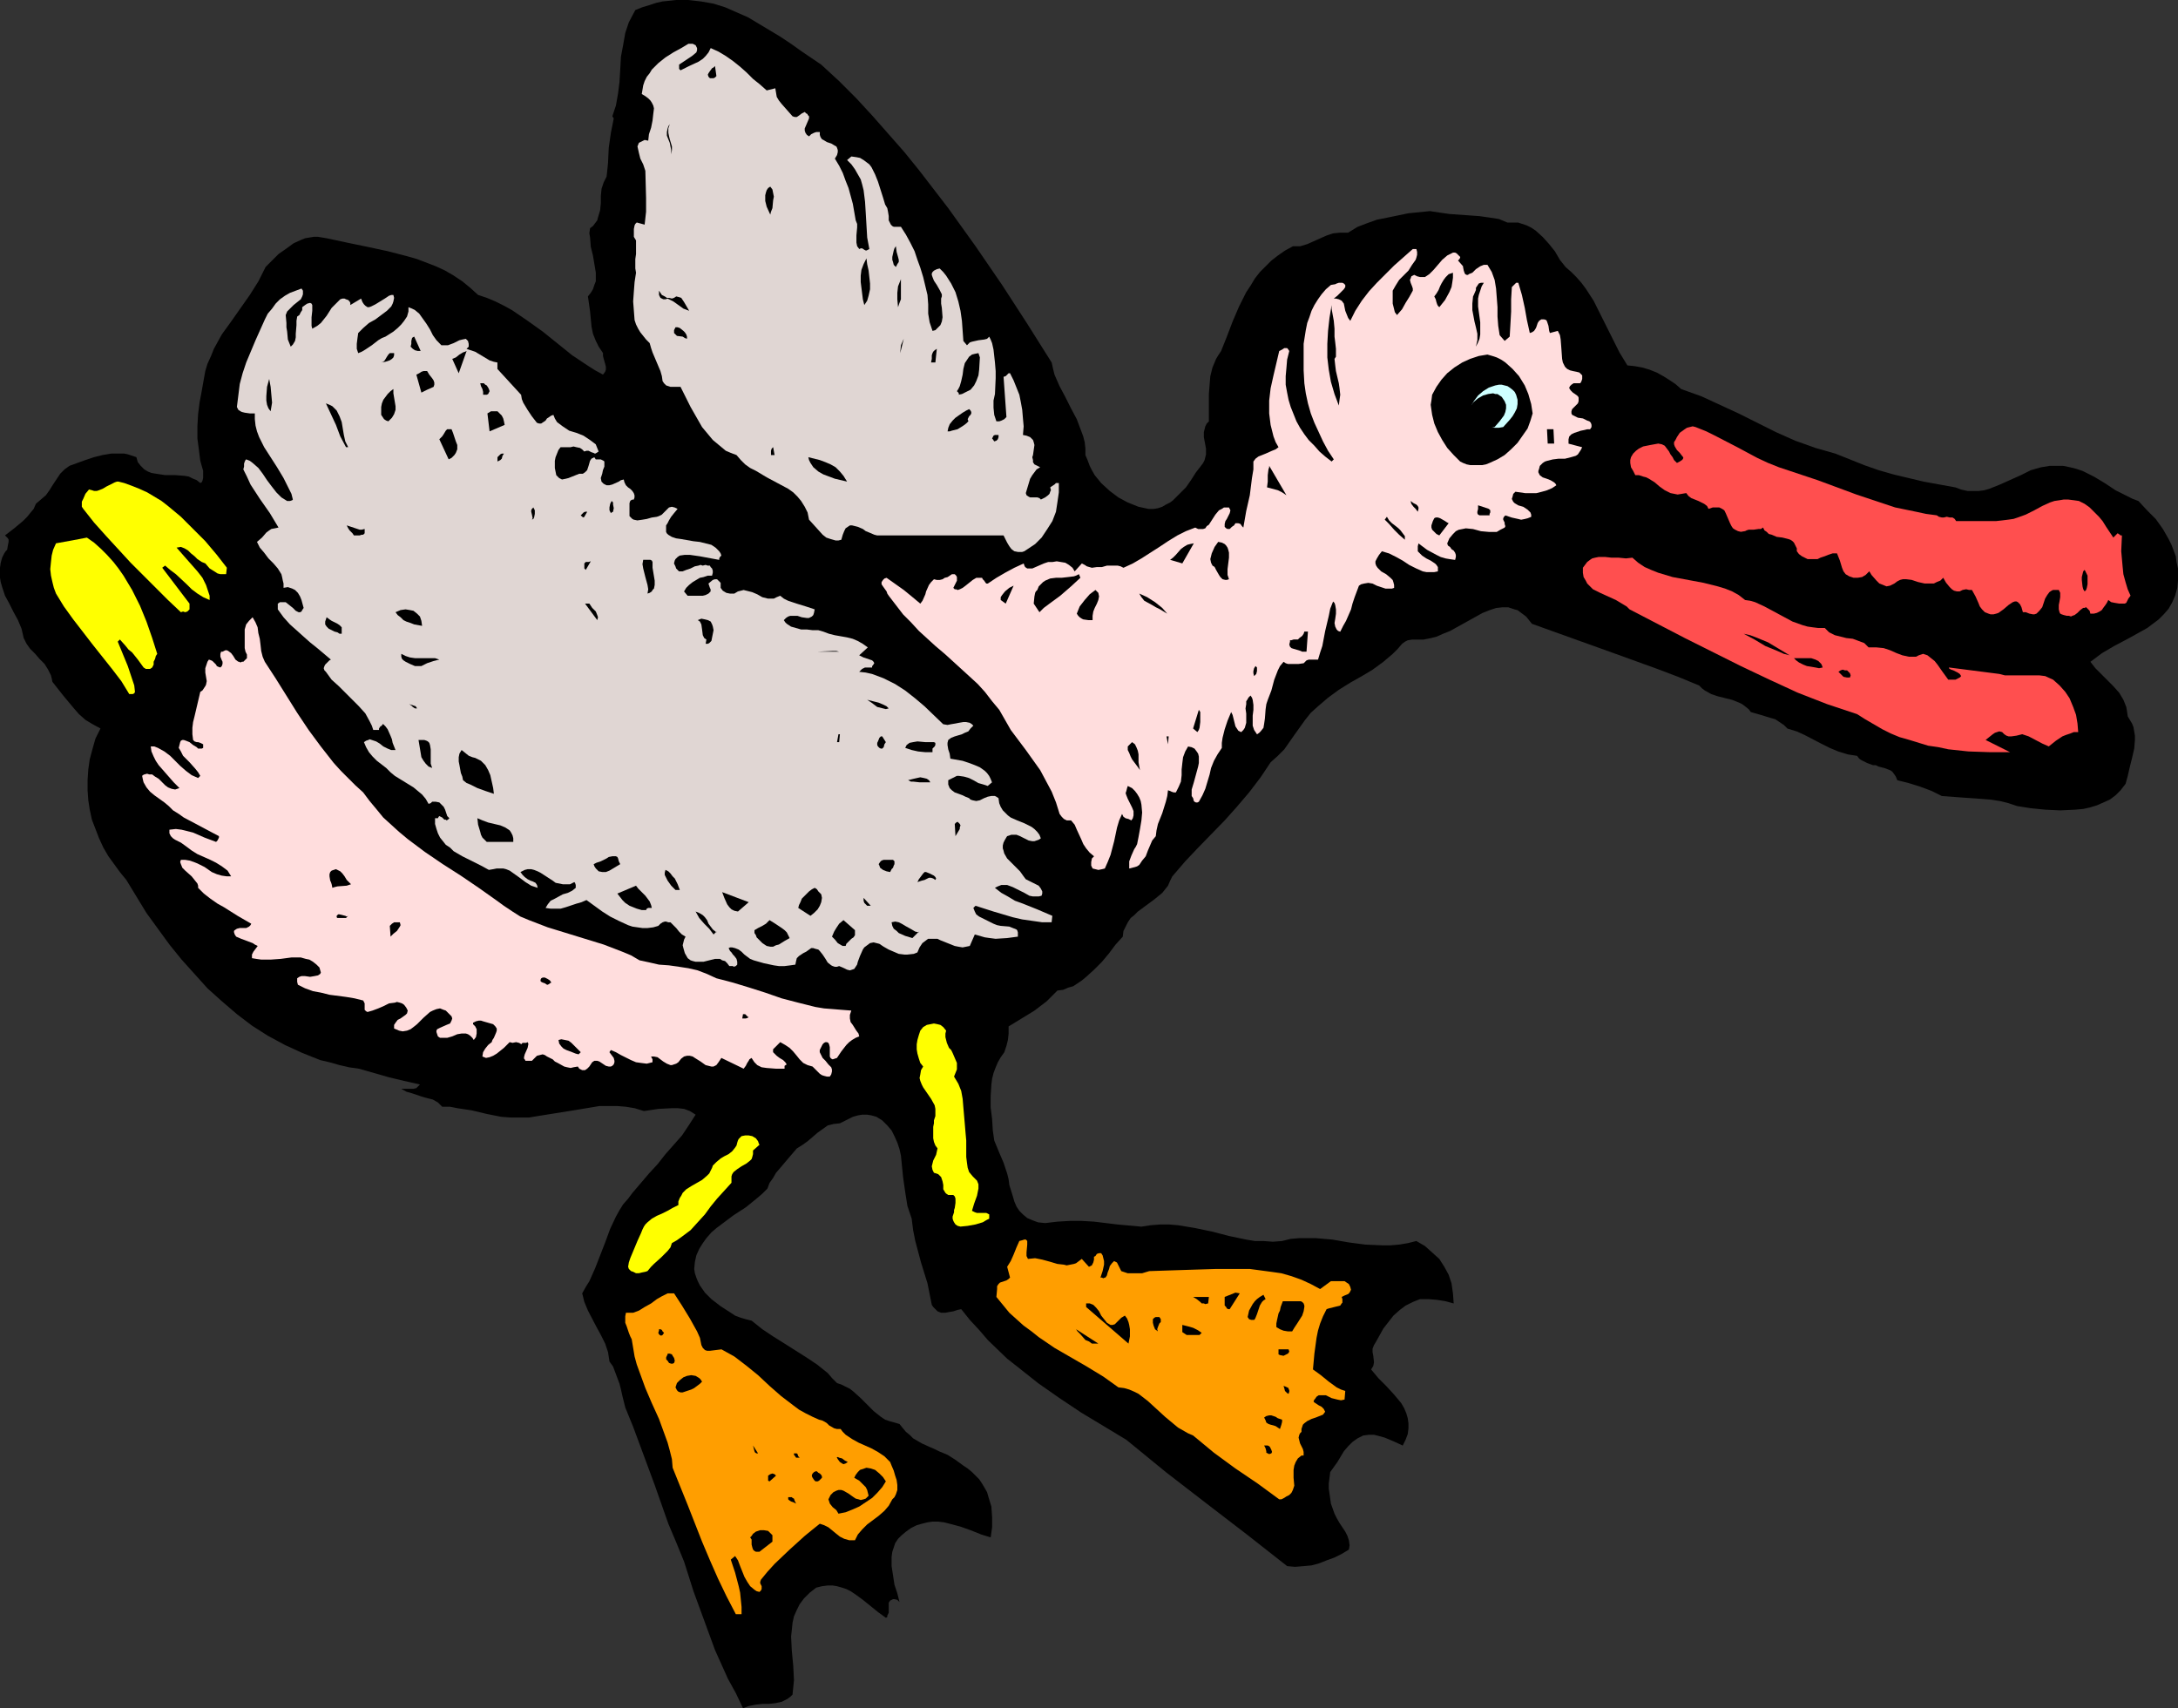 <?xml version="1.0" encoding="UTF-8" standalone="no"?>
<svg
   version="1.0"
   width="129.724mm"
   height="101.767mm"
   id="svg130"
   sodipodi:docname="Duck 35.wmf"
   xmlns:inkscape="http://www.inkscape.org/namespaces/inkscape"
   xmlns:sodipodi="http://sodipodi.sourceforge.net/DTD/sodipodi-0.dtd"
   xmlns="http://www.w3.org/2000/svg"
   xmlns:svg="http://www.w3.org/2000/svg">
  <rect width="100%" height="100%" fill="#333333" stroke="none"/>
  <sodipodi:namedview
     id="namedview130"
     pagecolor="#ffffff"
     bordercolor="#000000"
     borderopacity="0.25"
     inkscape:showpageshadow="2"
     inkscape:pageopacity="0.0"
     inkscape:pagecheckerboard="0"
     inkscape:deskcolor="#d1d1d1"
     inkscape:document-units="mm" />
  <defs
     id="defs1">
    <pattern
       id="WMFhbasepattern"
       patternUnits="userSpaceOnUse"
       width="6"
       height="6"
       x="0"
       y="0" />
  </defs>
  <path
     style="fill:#000000;fill-opacity:1;fill-rule:evenodd;stroke:none"
     d="m 141.561,5.01 -0.808,2.424 -0.485,2.747 -0.485,2.586 -0.162,2.909 -0.162,2.747 -0.323,2.586 -0.485,2.747 -0.808,2.424 0.323,0.485 -0.323,1.616 -0.323,1.616 -0.485,3.394 -0.162,3.394 -0.162,1.616 -0.162,1.454 -0.323,0.646 -0.323,0.646 -0.485,1.454 -0.162,1.616 v 1.616 l -0.162,1.616 -0.485,1.616 -0.162,0.646 -0.485,0.646 -0.485,0.646 -0.646,0.485 -0.162,1.131 0.162,0.97 0.162,2.101 0.485,1.939 0.323,1.939 0.323,1.939 v 0.97 0.97 l -0.323,0.808 -0.323,0.97 -0.485,0.808 -0.646,0.808 0.485,3.394 0.323,3.394 0.323,1.616 0.646,1.616 0.646,1.293 0.97,1.454 v 0.646 l 0.162,0.646 0.323,1.131 0.162,0.646 v 0.646 l -0.162,0.485 -0.485,0.646 -1.778,-0.97 -1.778,-1.131 -3.394,-2.263 -6.626,-5.333 -3.394,-2.424 -3.555,-2.424 -1.778,-0.97 -1.939,-0.97 -1.939,-0.808 -1.939,-0.646 -1.778,-1.616 -1.778,-1.454 -1.939,-1.293 -1.939,-1.131 -2.101,-0.97 -2.101,-0.808 -2.101,-0.808 -2.262,-0.646 -4.363,-1.131 -4.525,-0.97 -4.686,-0.97 -4.525,-0.97 -0.97,-0.162 -0.97,-0.162 H 70.619 l -0.97,0.162 -0.97,0.162 -0.808,0.323 -1.778,0.808 -1.778,1.293 -1.616,1.131 -1.454,1.454 -1.454,1.454 -0.808,1.616 -0.808,1.616 -1.939,3.071 -4.202,5.98 -2.101,2.909 -1.778,3.232 -0.646,1.616 -0.808,1.778 -0.485,1.616 -0.323,1.778 -0.485,2.747 -0.485,2.586 -0.323,2.586 -0.162,2.747 v 2.747 l 0.323,2.424 0.323,2.586 0.646,2.263 v 0.808 0.808 l -0.162,0.646 -0.162,0.323 -0.323,0.162 -0.808,-0.646 -0.808,-0.323 -0.97,-0.485 -0.97,-0.162 -2.101,-0.162 h -1.131 -1.131 l -2.101,-0.323 -0.97,-0.162 -0.808,-0.323 -0.808,-0.485 -0.808,-0.808 -0.646,-0.808 -0.323,-1.131 -0.97,-0.323 -0.97,-0.323 -0.808,-0.162 h -0.97 -1.939 l -1.939,0.323 -1.939,0.485 -1.939,0.646 -1.778,0.646 -1.778,0.646 -1.131,0.808 -0.97,0.97 -1.616,2.424 -0.808,1.293 -0.808,1.131 -1.131,0.97 -1.131,0.97 -0.485,1.131 -0.808,0.97 -0.646,0.808 -0.97,0.97 -1.939,1.616 -2.101,1.616 0.323,0.323 0.323,0.323 0.162,0.323 v 0.485 l -0.162,0.808 -0.162,0.97 -0.323,0.323 -0.323,0.485 -0.485,0.97 L 0.162,126.702 0,127.833 v 1.131 1.131 l 0.162,0.97 0.323,1.131 0.646,1.939 0.97,1.778 0.97,1.939 0.97,1.778 0.808,1.939 0.485,2.101 0.646,1.293 0.808,1.131 1.131,1.131 0.97,1.131 1.131,1.131 0.808,1.293 0.646,1.293 0.162,0.646 0.162,0.808 2.424,3.071 2.424,2.909 1.131,1.293 1.454,1.293 1.616,0.97 1.778,0.97 -1.131,2.263 -0.646,2.263 -0.646,2.424 -0.323,2.263 -0.162,2.424 v 2.263 l 0.162,2.263 0.323,2.101 0.485,2.263 0.808,2.101 0.808,2.101 0.97,2.101 1.131,1.939 1.293,1.778 1.293,1.778 1.454,1.778 2.262,3.717 2.262,3.717 2.586,3.555 2.586,3.555 2.747,3.394 2.909,3.232 2.909,3.232 3.232,2.909 3.394,2.909 3.394,2.586 3.555,2.263 3.878,2.101 3.878,1.778 4.04,1.616 2.101,0.485 2.262,0.646 2.101,0.485 2.262,0.323 3.394,0.97 3.394,0.97 3.394,0.808 3.555,0.808 -0.485,0.485 -0.323,0.323 -0.646,0.162 h -0.485 -1.131 -1.131 l 1.131,0.646 1.131,0.323 2.424,0.808 1.131,0.323 1.293,0.323 1.131,0.646 0.97,0.97 h 1.778 l 1.616,0.323 3.232,0.485 3.394,0.808 3.232,0.646 2.101,0.162 h 2.101 2.101 l 1.939,-0.323 4.04,-0.646 4.04,-0.646 3.878,-0.646 1.939,-0.323 h 1.939 2.101 l 1.939,0.162 1.939,0.323 2.101,0.646 3.232,-0.485 3.07,-0.162 h 1.293 l 1.454,0.162 1.293,0.485 1.293,0.808 -1.454,2.263 -1.616,2.424 -3.717,4.202 -1.778,2.263 -1.939,2.101 -3.717,4.363 -0.97,1.293 -1.131,1.293 -0.808,1.293 -0.808,1.454 -1.293,2.747 -1.131,3.071 -2.262,5.818 -1.293,2.909 -0.808,1.293 -0.808,1.454 0.485,1.939 0.808,1.939 1.939,3.717 0.97,1.778 0.97,1.939 0.646,1.939 0.323,2.101 0.808,1.131 0.485,1.293 0.97,2.586 0.323,1.293 0.323,1.454 0.646,2.586 1.778,4.363 1.616,4.363 3.232,8.727 3.07,8.727 1.778,4.202 1.778,4.363 2.101,6.626 2.424,6.626 2.424,6.626 2.909,6.464 1.778,3.232 1.616,3.394 1.293,-0.485 1.616,-0.323 1.454,-0.162 h 1.454 l 1.454,-0.162 1.454,-0.323 0.646,-0.323 0.646,-0.323 0.646,-0.485 0.485,-0.485 0.162,-1.616 0.162,-1.616 -0.162,-3.232 -0.323,-3.394 -0.162,-3.232 0.162,-1.454 0.162,-1.616 0.323,-1.454 0.646,-1.454 0.646,-1.293 0.97,-1.293 1.293,-1.293 1.454,-1.131 1.293,-0.323 1.293,-0.162 h 1.131 l 0.97,0.162 1.131,0.323 0.97,0.323 0.97,0.485 0.97,0.646 1.778,1.293 3.394,2.747 1.778,1.293 0.323,-0.162 v -0.323 l 0.323,-0.646 v -1.616 -0.646 l 0.323,-0.485 0.323,-0.162 0.323,-0.162 h 0.323 l 0.646,0.162 0.485,0.485 -0.485,-1.939 -0.646,-1.939 -0.323,-2.101 -0.323,-2.101 v -2.101 l 0.162,-1.131 0.323,-0.97 0.323,-0.97 0.646,-0.97 0.808,-0.808 0.97,-0.808 1.131,-0.808 1.293,-0.646 1.131,-0.323 1.293,-0.323 1.131,-0.162 h 1.293 l 1.293,0.162 1.293,0.323 2.424,0.646 2.262,0.808 2.424,0.97 2.101,0.646 0.323,-2.263 v -2.263 l -0.162,-2.424 -0.646,-2.101 -0.323,-1.131 -0.646,-1.131 -0.485,-0.808 -0.646,-0.97 -0.808,-0.808 -0.808,-0.808 -0.97,-0.808 -0.97,-0.646 -1.778,-1.293 -1.778,-1.131 -1.939,-0.808 -0.97,-0.485 -1.131,-0.485 -1.778,-0.808 -1.939,-1.131 -0.808,-0.808 -0.808,-0.646 -0.808,-0.97 -0.646,-0.808 -1.131,-0.323 -1.131,-0.323 -0.97,-0.323 -0.97,-0.646 -1.616,-1.293 -1.454,-1.454 -1.454,-1.454 -1.616,-1.454 -0.808,-0.646 -0.97,-0.485 -0.97,-0.485 -0.97,-0.323 -1.131,-1.131 -0.97,-1.131 -2.424,-1.939 -2.424,-1.616 -4.848,-3.071 -2.586,-1.616 -2.424,-1.616 -2.424,-1.939 -1.293,-0.323 -1.131,-0.323 -1.293,-0.485 -0.97,-0.646 -2.262,-1.454 -2.101,-1.616 -1.454,-1.454 -1.131,-1.616 -0.485,-0.97 -0.323,-0.808 -0.323,-0.97 -0.162,-0.97 0.162,-1.616 0.323,-1.454 0.646,-1.454 0.808,-1.293 0.808,-1.131 1.131,-1.293 1.131,-0.97 1.293,-0.97 2.586,-1.939 2.747,-1.778 2.586,-2.101 1.131,-0.97 1.131,-1.131 0.485,-1.293 0.808,-1.131 0.646,-1.131 0.97,-1.131 1.778,-2.101 1.939,-2.263 1.293,-0.808 1.131,-0.808 2.262,-1.939 1.131,-0.808 1.131,-0.808 1.293,-0.323 1.454,-0.162 1.939,-0.97 0.97,-0.485 1.131,-0.323 0.97,-0.162 h 1.131 l 0.97,0.162 1.131,0.323 1.293,0.808 1.131,1.131 0.97,1.131 0.646,1.293 0.646,1.454 0.485,1.454 0.323,1.454 0.162,1.616 0.323,3.232 0.485,3.394 0.485,3.071 0.485,1.454 0.485,1.454 0.323,2.586 0.485,2.424 1.293,4.848 1.454,4.687 0.485,2.424 0.485,2.424 0.323,0.485 0.323,0.323 0.646,0.646 0.808,0.323 h 0.97 l 0.808,-0.162 0.97,-0.162 0.97,-0.323 0.808,-0.162 1.939,2.424 2.101,2.263 1.939,2.263 4.363,4.202 2.262,1.778 4.686,3.717 4.848,3.394 4.848,3.232 10.181,6.141 8.888,7.272 9.211,7.111 9.05,6.949 9.05,7.111 1.778,0.162 1.939,-0.162 1.778,-0.162 1.778,-0.485 1.616,-0.646 1.778,-0.646 1.616,-0.808 1.616,-0.97 0.162,-0.97 -0.162,-1.131 -0.323,-0.97 -0.485,-0.97 -1.293,-1.939 -0.646,-1.131 -0.485,-0.97 -0.808,-2.263 -0.323,-2.263 -0.162,-1.131 v -1.131 l 0.162,-1.293 0.162,-1.293 1.616,-2.263 1.454,-2.424 0.97,-1.131 0.97,-0.97 1.131,-0.808 1.293,-0.646 1.293,-0.162 h 1.131 l 1.293,0.323 1.131,0.323 1.939,0.808 2.101,0.97 0.646,-1.293 0.485,-1.293 0.162,-1.293 v -1.131 l -0.162,-1.131 -0.323,-1.131 -0.485,-1.131 -0.646,-1.131 -1.616,-1.939 -1.778,-1.939 -1.778,-1.778 -1.616,-1.939 0.485,-0.808 0.162,-0.808 -0.162,-1.454 -0.162,-0.808 v -0.808 l 0.323,-0.808 0.485,-0.808 0.808,-1.454 0.808,-1.454 1.131,-1.454 1.131,-1.454 1.454,-1.293 1.293,-0.97 1.616,-0.808 1.616,-0.646 h 1.939 l 1.939,0.162 1.939,0.323 1.778,0.485 -0.162,-2.263 -0.323,-2.263 -0.646,-1.939 -0.97,-1.778 -1.131,-1.778 -1.616,-1.454 -1.616,-1.454 -1.939,-1.131 -1.939,0.485 -1.939,0.323 -1.939,0.162 h -1.939 l -3.717,-0.162 -3.717,-0.485 -3.717,-0.646 -3.717,-0.323 h -1.939 -1.778 l -1.939,0.162 -1.939,0.485 -2.101,0.162 -2.101,-0.162 h -1.939 l -1.939,-0.323 -3.878,-0.808 -3.717,-0.97 -3.878,-0.808 -1.939,-0.323 -1.939,-0.323 -1.939,-0.162 h -2.101 l -2.101,0.162 -2.101,0.323 -5.333,-0.485 -5.333,-0.646 -2.747,-0.162 h -2.747 l -2.747,0.162 -2.747,0.323 -1.616,-0.162 -1.293,-0.485 -1.131,-0.485 -0.97,-0.808 -0.808,-0.808 -0.646,-0.97 -0.485,-1.131 -0.323,-1.131 -0.808,-2.586 -0.162,-1.293 -0.323,-1.293 -0.808,-2.424 -0.485,-1.131 -0.485,-1.131 -1.131,-2.747 -0.162,-1.131 -0.162,-1.131 -0.162,-2.586 -0.323,-2.586 v -2.586 l 0.162,-2.586 0.162,-1.293 0.323,-1.293 0.485,-1.293 0.485,-1.131 0.646,-1.131 0.808,-1.131 0.485,-1.454 0.323,-1.293 0.162,-1.454 v -0.808 -0.808 l 2.909,-1.778 2.909,-1.778 2.747,-2.101 1.293,-1.293 1.131,-1.131 1.293,-0.162 1.131,-0.485 1.131,-0.323 0.97,-0.646 0.97,-0.646 0.97,-0.808 1.778,-1.616 1.778,-1.778 1.616,-1.939 1.454,-1.939 1.616,-1.778 0.162,-1.293 0.485,-0.97 0.485,-0.97 0.646,-0.97 0.808,-0.646 0.808,-0.808 3.717,-2.747 1.778,-1.454 0.646,-0.808 0.646,-0.808 0.485,-1.131 0.485,-0.97 2.909,-3.394 2.909,-3.071 5.979,-6.141 2.747,-3.071 2.747,-3.232 2.586,-3.394 2.262,-3.394 1.616,-1.454 1.454,-1.454 1.131,-1.616 1.131,-1.616 2.424,-3.394 1.293,-1.616 1.616,-1.454 2.262,-1.939 2.424,-1.778 2.586,-1.616 2.586,-1.454 2.424,-1.454 2.424,-1.778 2.101,-1.778 1.131,-1.131 0.97,-1.131 0.646,-0.485 0.646,-0.323 0.97,-0.162 h 2.586 l 0.808,-0.162 0.808,-0.162 1.293,-0.323 1.454,-0.646 1.616,-0.646 1.454,-0.808 2.909,-1.616 2.909,-1.616 1.616,-0.646 1.454,-0.485 1.454,-0.162 h 1.293 l 1.454,0.485 0.646,0.162 0.646,0.485 0.646,0.485 0.646,0.485 0.646,0.808 0.646,0.808 18.907,6.788 9.373,3.394 4.686,1.778 4.686,1.939 0.646,0.646 0.646,0.485 1.454,0.808 1.454,0.485 3.232,0.808 1.616,0.646 0.646,0.323 0.646,0.485 0.808,0.646 0.485,0.646 1.131,0.323 1.131,0.323 2.101,0.646 1.131,0.323 0.97,0.646 0.97,0.646 0.808,0.808 2.101,0.646 1.778,0.808 3.717,1.939 1.939,0.97 1.939,0.808 2.101,0.646 2.101,0.323 0.485,0.646 0.485,0.323 1.293,0.646 1.293,0.485 h 0.646 l 0.646,0.323 1.293,0.323 1.293,0.485 0.485,0.323 0.485,0.646 0.323,0.485 0.323,0.808 2.586,0.646 2.586,0.808 2.586,0.97 2.262,1.131 4.363,0.323 4.525,0.323 2.101,0.162 2.101,0.323 1.939,0.485 1.939,0.646 3.07,0.485 3.232,0.323 3.394,0.162 3.394,-0.162 1.778,-0.162 1.454,-0.323 1.616,-0.485 1.454,-0.646 1.454,-0.646 1.293,-0.97 1.131,-1.131 1.131,-1.454 0.485,-1.778 0.485,-2.101 0.485,-1.939 0.485,-2.101 0.162,-1.939 v -0.97 l -0.162,-0.97 -0.162,-0.97 -0.323,-0.808 -0.485,-0.808 -0.485,-0.808 -0.162,-1.131 -0.162,-0.97 -0.323,-0.808 -0.323,-0.808 -0.97,-1.616 -1.293,-1.454 -1.293,-1.293 -1.454,-1.454 -1.293,-1.293 -1.131,-1.454 1.293,-0.97 1.293,-0.97 2.747,-1.616 3.07,-1.616 2.909,-1.616 1.454,-0.808 1.293,-0.97 1.293,-0.97 1.131,-1.131 1.131,-1.293 0.808,-1.454 0.646,-1.454 0.485,-1.778 0.162,-1.616 v -1.454 -1.293 l -0.323,-1.454 -0.162,-1.293 -0.485,-1.293 -0.485,-1.293 -0.646,-1.293 -1.293,-2.263 -1.616,-2.263 -1.939,-1.939 -1.939,-2.101 -1.293,-0.485 -1.293,-0.646 -2.586,-1.293 -2.424,-1.616 -2.424,-1.454 -2.586,-1.293 -1.454,-0.485 -1.293,-0.323 -1.616,-0.323 h -1.454 -1.616 l -1.939,0.323 -1.131,0.323 -1.131,0.323 -2.262,1.131 -4.686,2.101 -2.424,0.97 -1.131,0.323 -1.293,0.162 h -1.131 -1.293 l -1.454,-0.323 -1.293,-0.485 -7.11,-1.293 -3.394,-0.808 -3.394,-0.808 -3.394,-0.97 -3.232,-1.131 -3.232,-1.293 -3.232,-1.293 -2.262,-0.646 -2.262,-0.646 -2.262,-0.808 -2.262,-0.808 -4.363,-1.939 -8.403,-4.202 -4.202,-1.939 -4.202,-1.939 -2.262,-0.808 -2.262,-0.808 -1.293,-1.131 -1.454,-0.97 -1.293,-0.808 -1.454,-0.808 -1.616,-0.646 -1.616,-0.485 -1.778,-0.323 -1.616,-0.162 -1.778,-2.909 -1.454,-2.909 -1.454,-2.909 -1.454,-2.909 -1.454,-2.909 -1.778,-2.747 -0.97,-1.293 -1.131,-1.293 -1.131,-1.131 -1.293,-1.131 -1.293,-1.616 -1.131,-1.939 -1.293,-1.616 -1.454,-1.616 -1.616,-1.454 -0.97,-0.646 -0.97,-0.485 -0.97,-0.323 -0.97,-0.323 h -1.293 -1.131 l -1.939,-0.808 -2.101,-0.323 -2.262,-0.323 -2.262,-0.162 -4.525,-0.323 -2.262,-0.323 -2.101,-0.323 -4.848,0.485 -4.686,0.97 -2.424,0.485 -2.262,0.808 -2.101,0.808 -2.101,1.293 h -0.97 -0.808 l -1.616,0.162 -1.454,0.485 -1.454,0.646 -2.909,1.293 -1.616,0.485 h -0.808 -0.808 l -1.778,0.97 -1.616,1.131 -1.454,1.131 -1.293,1.293 -1.293,1.293 -1.131,1.454 -0.97,1.616 -0.97,1.454 -1.616,3.232 -1.454,3.394 -1.293,3.394 -1.293,3.232 -0.646,0.97 -0.485,0.808 -0.808,1.939 -0.485,1.939 -0.162,1.939 -0.162,2.101 v 1.939 4.202 l -0.485,0.485 -0.323,0.646 -0.162,0.646 -0.162,0.646 v 1.131 l 0.485,2.586 v 1.293 l -0.162,0.646 -0.162,0.646 -0.323,0.646 -0.485,0.646 -1.131,1.454 -1.131,1.778 -1.131,1.616 -1.454,1.454 -1.454,1.454 -0.646,0.485 -0.97,0.485 -0.808,0.485 -0.97,0.323 -0.97,0.162 h -1.131 l -2.262,-0.485 -2.424,-0.97 -2.101,-1.131 -1.939,-1.454 -1.939,-1.778 -1.454,-1.778 -0.646,-1.131 -0.485,-0.97 -0.485,-1.293 -0.485,-1.131 v -1.454 l -0.162,-1.454 -0.323,-1.293 -0.485,-1.293 -0.97,-2.586 -1.293,-2.424 -1.293,-2.586 -1.293,-2.424 -1.131,-2.586 -0.323,-1.293 -0.323,-1.454 -5.494,-8.727 -5.656,-8.727 -5.979,-8.727 -6.141,-8.565 -3.232,-4.202 -3.232,-4.202 -3.394,-4.202 -3.555,-4.04 -3.555,-4.04 -3.717,-4.04 -3.878,-3.879 -4.04,-3.717 -4.525,-3.071 -2.262,-1.616 -2.424,-1.616 -4.848,-2.909 -2.424,-1.454 -2.586,-1.131 -2.586,-1.131 -2.586,-0.808 -2.747,-0.485 L 154.974,0 h -2.747 l -1.454,0.162 -1.616,0.162 -1.454,0.323 -1.454,0.485 -1.616,0.485 -1.616,0.646 z"
     id="path1" />
  <path
     style="fill:#e0d6d3;fill-opacity:1;fill-rule:evenodd;stroke:none"
     d="m 154.974,9.858 -1.616,0.97 -1.778,0.97 -1.778,1.131 -1.616,1.293 -1.454,1.454 -0.485,0.808 -0.646,0.808 -0.485,0.97 -0.323,0.97 -0.162,0.97 -0.162,0.97 0.808,0.485 0.646,0.485 0.485,0.485 0.323,0.485 0.323,0.646 0.162,0.646 -0.162,1.293 -0.162,1.454 -0.323,1.616 -0.485,1.454 -0.162,1.454 -0.808,-0.162 -0.646,0.323 -0.646,0.323 -0.323,0.808 0.323,1.454 0.323,1.293 0.646,1.293 0.485,1.454 0.162,6.141 v 3.071 l -0.162,1.454 -0.162,1.454 -1.778,-0.485 -0.323,0.323 -0.162,0.323 -0.162,0.808 v 0.97 0.808 l 0.485,0.808 v 0.97 0.97 1.131 l -0.162,1.131 v 0.97 1.131 l 0.162,0.97 -0.323,2.101 -0.162,2.101 -0.162,2.263 0.162,2.101 0.162,2.101 0.323,0.97 0.485,0.97 0.485,0.808 0.646,0.808 0.646,0.808 0.808,0.808 0.323,1.131 0.323,0.97 1.778,4.202 0.323,1.131 0.162,1.131 0.323,0.485 0.485,0.485 0.485,0.162 0.485,0.162 h 1.131 1.131 l 1.131,2.263 1.131,2.263 1.293,2.263 1.293,2.263 1.616,1.939 0.808,0.97 0.97,0.808 0.97,0.808 0.97,0.808 1.131,0.485 1.293,0.485 0.97,1.131 0.97,0.97 1.131,0.808 1.293,0.646 2.424,1.454 2.424,1.293 2.424,1.293 1.131,0.808 0.97,0.97 0.808,0.97 0.808,1.293 0.646,1.293 0.323,1.616 3.07,3.394 0.808,0.646 0.97,0.323 1.131,0.323 h 0.646 l 0.646,-0.162 0.323,-1.131 0.323,-0.808 0.323,-0.646 0.485,-0.323 0.485,-0.323 h 0.485 l 0.646,0.162 0.646,0.162 1.131,0.485 0.646,0.485 0.808,0.323 1.131,0.485 0.646,0.162 h 0.485 27.957 l 0.808,1.616 0.485,0.808 0.485,0.646 0.646,0.485 0.808,0.162 h 0.485 0.485 l 0.485,-0.162 0.485,-0.323 0.97,-0.646 0.97,-0.646 1.454,-1.454 1.293,-1.939 1.131,-1.778 0.808,-2.101 0.323,-2.101 0.323,-2.263 v -2.101 h -0.646 l -0.323,0.323 -0.97,0.646 0.162,0.646 -0.162,0.323 -0.162,0.485 -0.323,0.323 -0.646,0.485 -0.97,0.485 -0.323,-0.323 -0.485,-0.162 h -0.485 -0.485 -0.646 l -0.323,-0.162 -0.485,-0.323 -0.162,-0.485 0.485,-1.616 0.485,-1.616 0.485,-0.808 0.485,-0.646 0.485,-0.646 0.808,-0.485 -0.646,-0.323 -0.646,-0.323 -0.323,-0.485 v -0.485 l -0.162,-0.646 0.162,-0.485 0.162,-1.131 0.162,-1.131 -0.162,-0.646 -0.162,-0.485 -0.323,-0.323 -0.323,-0.323 -0.808,-0.323 -0.808,-0.162 0.162,-1.939 -0.162,-1.778 -0.162,-1.939 -0.323,-1.778 -0.323,-1.616 -0.646,-1.616 -0.646,-1.616 -0.808,-1.616 h -0.323 l -0.323,0.323 -0.323,0.323 -0.485,0.162 0.646,9.05 -0.485,0.485 -0.646,0.323 -0.485,0.162 h -0.646 l -0.485,-1.454 -0.162,-1.616 v -1.616 l 0.323,-1.454 0.162,-3.555 v -1.616 l -0.162,-1.939 -0.162,-1.454 -0.162,-1.454 -0.323,-1.454 -0.323,-0.808 -0.323,-0.646 -0.485,0.485 -0.646,0.162 -1.293,0.162 -1.454,0.323 -0.485,0.162 -0.646,0.646 -0.808,-0.97 -0.323,-4.525 -0.323,-2.263 -0.485,-2.101 -0.646,-2.101 -0.97,-1.939 -1.131,-1.778 -0.646,-0.808 -0.808,-0.808 -0.646,0.162 -0.646,0.323 -0.323,0.323 -0.162,0.323 v 0.323 l 0.162,0.485 0.323,0.808 0.646,0.97 0.646,1.131 0.485,0.97 V 66.745 l -0.162,0.485 v 1.131 l 0.162,0.97 0.162,2.101 -0.162,0.97 -0.323,0.808 -0.323,0.323 -0.485,0.485 -0.323,0.323 -0.646,0.162 -0.323,-0.97 -0.323,-0.97 -0.323,-1.939 V 69.492 68.522 l -0.162,-2.101 -0.97,-4.04 -0.646,-2.101 -0.646,-1.778 -0.646,-1.939 -0.97,-1.939 -0.97,-1.778 -1.131,-1.778 h -0.646 -0.485 -0.485 l -0.323,-0.162 -0.323,-0.323 -0.162,-0.323 -0.323,-0.646 v -0.97 l -0.162,-0.97 -0.162,-0.808 -0.485,-0.808 -0.485,-1.616 -1.131,-3.555 -0.646,-1.616 -0.808,-1.616 -0.485,-0.646 -0.646,-0.485 -0.646,-0.485 -0.808,-0.485 -0.808,-0.162 -1.131,-0.162 -0.97,0.808 0.97,0.97 0.808,1.131 0.646,1.131 0.646,1.131 0.323,1.131 0.323,1.293 0.323,2.586 0.162,2.586 0.162,2.747 0.162,2.747 0.485,2.586 -0.323,0.162 -0.323,0.162 h -0.162 l -0.323,-0.162 -0.485,-0.323 h -0.323 l -0.323,0.162 -0.485,-0.646 -0.162,-0.808 v -0.808 -0.808 l 0.162,-1.778 v -0.808 l -0.323,-0.808 -0.646,-3.717 -0.485,-1.778 -0.485,-1.778 -0.646,-1.616 -0.646,-1.778 -0.808,-1.616 -0.97,-1.616 0.485,-0.808 0.162,-0.646 v -0.485 l -0.162,-0.485 -0.162,-0.323 -0.323,-0.162 -0.808,-0.485 -0.97,-0.323 -0.808,-0.485 -0.323,-0.162 -0.323,-0.485 -0.162,-0.485 v -0.646 h -0.808 l -0.485,0.162 -0.646,0.323 -0.485,0.485 -0.485,-0.323 -0.323,-0.485 -0.162,-0.485 V 28.928 l 0.97,-2.263 V 26.181 l -0.323,-0.323 v -0.162 l -0.323,-0.162 -0.323,-0.323 -0.646,0.323 -0.646,0.485 -0.485,0.323 h -0.485 l -0.485,-0.162 -2.424,-2.747 -0.646,-0.808 -0.485,-0.808 -0.162,-0.97 -0.162,-0.97 -1.939,0.485 -1.454,-1.293 -1.616,-1.293 -1.454,-1.454 -1.454,-1.293 -1.616,-1.293 -1.616,-1.131 -1.616,-0.97 -1.778,-0.808 -0.485,0.97 -0.646,0.808 -0.646,0.646 -0.97,0.646 -2.101,0.97 -1.939,0.97 -0.323,-0.323 V 15.191 14.545 l 0.97,-0.646 0.97,-0.646 0.97,-0.646 0.97,-0.808 0.162,-0.485 v -0.485 l -0.162,-0.323 -0.162,-0.323 -0.323,-0.162 -0.323,-0.162 h -0.485 z"
     id="path2" />
  <path
     style="fill:#000000;fill-opacity:1;fill-rule:evenodd;stroke:none"
     d="m 159.822,17.615 h 0.323 0.485 l 0.323,-0.162 0.323,-0.323 -0.323,-2.263 -0.323,0.323 -0.323,0.162 -0.485,0.646 -0.323,0.485 -0.162,0.323 0.162,0.485 z"
     id="path3" />
  <path
     style="fill:#000000;fill-opacity:1;fill-rule:evenodd;stroke:none"
     d="m 151.096,34.746 0.162,-0.97 v -0.808 l -0.485,-1.616 -0.162,-0.646 -0.162,-0.808 V 28.928 l 0.323,-0.97 -0.323,0.485 -0.162,0.485 -0.162,0.808 v 0.808 l 0.323,0.808 0.323,0.808 0.162,0.808 0.162,0.808 z"
     id="path4" />
  <path
     style="fill:#000000;fill-opacity:1;fill-rule:evenodd;stroke:none"
     d="m 172.589,46.544 0.808,1.778 0.162,-0.646 0.323,-0.808 0.162,-1.778 0.162,-0.808 -0.162,-0.808 -0.162,-0.808 -0.485,-0.646 -0.485,0.323 -0.323,0.485 -0.162,0.485 -0.162,0.646 v 1.293 l 0.162,0.646 z"
     id="path5" />
  <path
     style="fill:#000000;fill-opacity:1;fill-rule:evenodd;stroke:none"
     d="m 201.677,60.119 0.323,-0.646 0.323,-0.485 v -0.485 l -0.162,-0.646 -0.323,-1.131 -0.162,-1.293 -0.323,0.485 -0.162,0.485 -0.323,1.454 v 0.646 l 0.162,0.485 0.162,0.646 0.485,0.485 v -0.162 z"
     id="path6" />
  <path
     style="fill:#ffdddd;fill-opacity:1;fill-rule:evenodd;stroke:none"
     d="m 318.028,56.078 -4.202,3.717 -1.939,1.939 -1.939,1.939 -1.778,1.939 -1.616,2.101 -1.454,2.263 -1.131,2.263 -0.485,-0.646 -0.323,-0.808 -0.323,-0.808 -0.162,-0.808 -0.162,-0.808 -0.485,-0.646 -0.323,-0.162 -0.323,-0.162 -0.646,-0.162 h -0.485 l 0.808,-0.646 0.808,-0.808 0.646,-0.646 0.323,-0.485 v -0.485 l -0.323,-0.323 -0.323,-0.162 h -0.485 -0.323 l -0.485,0.162 -0.323,0.162 -0.97,0.162 -1.131,0.97 -0.97,1.131 -0.808,1.131 -0.808,1.293 -0.646,1.293 -0.485,1.454 -0.485,1.293 -0.323,1.616 -0.485,3.071 v 3.071 2.909 l 0.162,2.909 0.323,2.263 0.485,2.263 0.646,2.263 0.808,2.101 0.97,2.101 0.97,2.101 1.131,2.101 1.293,1.939 -0.485,0.485 -1.454,-1.131 -1.293,-1.131 -1.131,-1.293 -1.293,-1.293 -0.97,-1.293 -0.97,-1.454 -0.808,-1.454 -0.646,-1.616 -0.646,-1.616 -0.485,-1.616 -0.323,-1.616 -0.323,-1.778 v -1.939 l 0.162,-1.778 0.162,-1.939 0.485,-1.939 -0.323,-0.485 -0.162,-0.162 h -0.323 -0.323 l -0.485,0.323 -0.646,0.323 -0.646,2.747 -0.646,2.747 -0.646,2.909 -0.323,2.747 v 2.909 l 0.162,1.293 0.162,1.293 0.323,1.293 0.323,1.293 0.485,1.293 0.646,1.131 -0.646,0.485 -0.808,0.323 -1.454,0.646 -1.616,0.646 -0.646,0.485 -0.485,0.646 v 1.778 l -0.323,1.939 -0.485,3.879 -0.808,3.555 -0.646,3.717 -0.323,-0.323 -0.323,-0.485 -0.485,-0.162 h -0.323 -0.323 l -0.323,0.485 -0.485,0.323 -0.485,0.485 h -0.485 l -0.323,-0.162 -0.323,-0.323 v -0.646 l 0.162,-0.646 0.323,-0.485 0.323,-0.646 0.323,-0.646 0.162,-0.646 -0.162,-0.323 -0.162,-0.323 h -0.646 -0.485 l -0.485,0.323 -0.646,0.323 -0.808,0.97 -1.454,2.263 -0.485,0.323 -0.323,0.485 -0.485,0.162 h -0.485 -0.646 l -0.646,-0.323 -2.101,0.808 -1.939,0.97 -2.101,1.293 -1.939,1.293 -4.04,2.586 -1.939,1.131 -2.101,0.97 -0.646,-0.323 -0.646,-0.162 h -1.293 -1.131 l -1.131,0.323 h -1.131 l -1.131,0.162 -1.131,-0.323 -0.485,-0.323 -0.646,-0.323 -1.616,1.778 -0.485,-0.808 -0.808,-0.646 -0.808,-0.485 -0.97,-0.162 -0.97,-0.162 -0.97,0.162 h -0.97 l -0.97,0.323 -2.586,1.131 h -0.646 -0.485 l -0.485,-0.323 -0.162,-0.323 -0.162,-0.485 -2.101,0.97 -2.101,1.131 -1.939,1.131 -1.939,1.293 h -0.323 l -0.162,-0.162 -0.323,-0.485 -0.323,-0.323 -0.162,-0.323 h -0.323 -0.485 -0.485 l -0.808,0.485 -1.616,1.293 -0.646,0.485 -0.646,0.323 -0.485,0.162 -0.323,-0.162 h -0.323 l -0.323,-0.323 0.485,-0.97 0.323,-0.646 v -0.323 -0.485 l -0.162,-0.323 -0.323,-0.323 h -0.646 l -0.485,0.323 -0.485,0.323 -0.646,0.162 -0.485,0.323 -0.646,0.162 h -0.646 l -0.646,-0.162 -0.646,0.646 -0.485,0.646 -0.646,1.454 -0.162,0.646 -0.646,1.454 -0.485,0.646 -1.939,-1.616 -1.778,-1.454 -3.878,-2.747 -0.485,0.162 -0.323,0.323 -0.323,0.485 v 0.485 l 0.323,0.485 0.808,1.131 0.162,0.485 0.323,0.485 1.616,2.101 1.616,2.101 1.778,1.778 1.778,1.939 3.717,3.394 2.101,1.778 1.778,1.616 3.717,3.394 1.939,1.778 1.616,1.778 1.616,2.101 1.616,1.939 1.293,2.263 1.293,2.263 3.394,4.525 1.616,2.263 1.616,2.263 1.293,2.424 1.293,2.424 0.97,2.424 0.808,2.586 0.485,0.646 0.485,0.485 0.646,0.323 h 0.485 0.485 l 0.808,0.97 0.485,1.131 0.97,2.101 0.485,1.131 0.646,0.97 0.808,0.97 0.97,0.808 -0.485,0.485 -0.162,0.808 v 0.808 l 0.323,0.646 0.646,0.162 0.646,0.162 0.808,-0.162 0.646,-0.162 0.646,-1.454 0.646,-1.616 0.808,-3.071 0.646,-3.071 0.485,-1.616 0.646,-1.454 0.162,0.323 0.162,0.323 0.485,0.323 0.646,0.162 0.646,0.323 0.323,-0.485 0.162,-0.646 v -0.323 -0.646 l -0.323,-0.808 -0.485,-0.97 -0.485,-0.97 -0.323,-0.808 -0.162,-0.485 0.162,-0.485 0.162,-0.646 0.162,-0.485 0.97,0.485 0.646,0.646 0.485,0.646 0.485,0.808 0.323,0.808 0.162,0.808 0.162,1.778 -0.162,1.778 -0.323,1.939 -0.323,1.778 -0.323,1.616 -0.323,0.646 -0.323,0.485 -0.646,1.454 -0.485,1.293 v 0.808 0.808 l 0.646,-0.162 0.646,-0.162 0.485,-0.162 0.485,-0.323 0.646,-0.97 0.808,-0.97 0.485,-1.293 0.485,-1.131 0.485,-1.131 0.808,-0.97 0.162,-1.293 0.323,-1.454 0.97,-2.424 0.808,-2.586 0.323,-1.293 0.162,-1.293 0.485,0.162 0.323,0.162 0.485,0.162 h 0.162 0.323 l 0.646,-1.293 0.485,-1.131 0.162,-1.454 v -1.293 l 0.162,-1.454 0.162,-1.293 0.485,-1.293 0.646,-1.131 0.808,0.162 0.646,0.323 0.485,0.646 0.323,0.485 0.162,0.646 v 0.646 0.808 l -0.162,0.808 -0.485,1.778 -0.485,1.778 -0.485,1.616 v 0.808 0.646 l 0.323,0.485 0.162,0.646 0.162,0.162 0.323,0.162 h 0.323 l 0.323,-0.162 0.808,-1.454 0.646,-1.454 0.485,-1.616 0.485,-1.616 0.323,-1.454 0.646,-1.616 0.808,-1.454 0.97,-1.454 v -1.131 l 0.162,-1.131 0.485,-1.939 0.646,-1.939 0.808,-1.939 0.323,0.646 0.323,1.293 0.162,0.646 0.162,0.646 0.323,0.485 0.323,0.485 0.646,0.323 0.485,-0.485 0.323,-0.485 0.323,-1.131 v -0.97 -1.131 l -0.162,-1.131 0.162,-0.97 v -0.646 l 0.323,-0.485 0.162,-0.323 0.485,-0.485 0.323,0.485 0.162,0.485 0.162,1.131 v 1.131 l -0.162,1.293 v 1.131 1.131 l 0.323,0.97 0.323,0.485 0.323,0.485 0.485,-0.323 0.323,-0.323 0.646,-0.808 0.162,-0.97 0.162,-1.131 0.162,-2.101 0.162,-1.131 0.323,-0.97 0.808,-2.101 0.646,-2.424 0.808,-2.101 0.485,-0.97 0.808,-0.97 0.485,0.323 0.485,0.162 h 1.131 0.646 0.646 l 1.131,-0.162 0.323,-0.323 0.323,-0.323 0.485,-0.162 h 0.323 0.485 1.293 l 0.485,-1.616 0.485,-1.454 0.646,-3.394 0.808,-3.394 0.323,-1.616 0.646,-1.616 0.323,0.323 0.162,0.485 0.162,0.97 v 0.97 l -0.162,1.131 -0.162,0.97 0.162,0.808 0.162,0.323 0.162,0.323 0.323,0.323 0.485,0.162 0.646,-1.293 0.646,-1.131 1.131,-2.586 0.323,-1.293 0.485,-1.454 0.97,-2.586 0.485,-0.323 0.646,-0.162 0.97,-0.162 0.97,0.162 0.97,0.485 1.939,0.646 h 0.97 0.485 l 0.485,-0.162 v -0.646 l -0.162,-0.646 -0.162,-0.485 -0.485,-0.485 -0.97,-0.808 -1.131,-0.646 -0.808,-0.808 -0.323,-0.485 -0.162,-0.485 v -0.485 l 0.323,-0.646 0.485,-0.808 0.646,-0.808 1.616,0.485 1.616,0.808 1.454,0.808 1.454,0.97 1.616,0.808 1.454,0.646 0.808,0.162 h 0.808 0.97 l 0.808,-0.162 v -0.646 -0.323 l -0.323,-0.485 -0.323,-0.323 -0.97,-0.646 -0.97,-0.485 -0.97,-0.646 -0.646,-0.646 -0.323,-0.323 v -0.485 -0.646 l 0.162,-0.646 1.939,1.454 2.101,1.131 0.97,0.485 1.131,0.323 0.97,0.162 1.131,0.162 0.162,-0.646 v -0.485 l -0.162,-0.485 -0.323,-0.485 -0.485,-0.323 -0.323,-0.485 -0.485,-0.323 -0.162,-0.485 0.485,-1.131 0.808,-0.97 0.646,-0.646 0.646,-0.323 0.808,-0.162 0.808,-0.162 1.616,0.162 1.778,0.485 1.778,0.162 h 0.808 0.97 l 0.808,-0.485 0.97,-0.485 0.162,-0.323 -0.162,-0.485 v -0.323 l -0.323,-0.646 v -0.323 l 0.162,-0.323 0.323,-0.323 1.454,0.485 1.454,0.323 0.646,0.162 0.808,-0.162 0.646,-0.162 0.808,-0.323 v -0.485 l -0.162,-0.485 -0.323,-0.323 -0.323,-0.323 -0.97,-0.646 -1.131,-0.323 -0.808,-0.485 -0.323,-0.323 -0.162,-0.323 -0.162,-0.323 0.162,-0.485 0.162,-0.646 0.485,-0.485 1.131,0.162 1.131,0.162 h 1.293 1.131 l 1.293,-0.323 1.131,-0.323 1.131,-0.485 0.97,-0.646 -0.162,-0.323 -0.323,-0.323 -0.808,-0.485 -0.808,-0.323 -0.97,-0.323 -0.646,-0.485 -0.162,-0.323 -0.162,-0.323 v -0.323 l 0.162,-0.485 0.162,-0.646 0.646,-0.646 0.485,-0.323 0.485,-0.162 1.293,-0.323 1.293,-0.162 h 1.454 l 1.293,-0.323 1.131,-0.323 0.485,-0.323 0.323,-0.485 0.323,-0.485 0.323,-0.646 -3.07,-0.808 v -0.97 l 0.162,-0.646 0.485,-0.485 0.646,-0.323 1.454,-0.485 0.808,-0.162 0.646,-0.162 h 0.323 0.323 l 0.323,-0.485 V 95.673 l -0.162,-0.485 -0.323,-0.323 -0.485,-0.162 -0.97,-0.485 -1.131,-0.162 -0.97,-0.485 -0.323,-0.162 -0.162,-0.323 V 92.602 l 0.162,-0.485 0.485,-0.485 0.808,-0.808 0.162,-0.485 v -0.323 -0.485 l -0.162,-0.323 -0.646,-0.485 -0.485,-0.323 -0.485,-0.485 -0.323,-0.485 v -0.162 l 0.162,-0.323 0.323,-0.323 0.485,-0.323 h 0.485 0.485 0.485 l 0.162,-0.162 0.162,-0.323 0.162,-0.485 v -0.485 -0.323 l -0.162,-0.162 -0.485,-0.485 -0.646,-0.162 -0.808,-0.162 -0.646,-0.162 -0.646,-0.323 -0.485,-0.485 -0.485,-0.97 -0.162,-0.808 -0.162,-2.263 -0.162,-2.101 -0.162,-0.97 -0.485,-0.97 v 0 l -1.778,0.485 -0.162,-0.485 -0.162,-1.131 -0.162,-0.485 -0.162,-0.485 -0.162,-0.323 -0.485,-0.162 h -0.646 l -0.485,0.323 -0.323,0.485 -0.323,0.97 -0.162,0.323 -0.323,0.485 -0.485,0.323 -0.485,0.162 -0.646,-2.909 -0.485,-2.747 -0.646,-2.909 -0.808,-2.747 h -0.485 l -0.323,0.323 -0.323,0.323 -0.323,0.323 -0.162,2.747 v 2.747 l -0.162,2.909 -0.162,2.747 -1.131,0.97 -1.131,-1.293 -0.323,-2.101 -0.162,-2.101 v -2.101 l -0.162,-2.101 -0.162,-2.101 -0.323,-1.939 -0.646,-1.778 -0.485,-0.808 -0.485,-0.808 h -0.323 -0.485 l -0.808,0.323 -0.97,0.646 -0.808,0.808 -0.808,0.323 -0.162,0.162 h -0.323 l -0.323,-0.162 -0.162,-0.323 -0.162,-0.485 -0.162,-0.808 v -0.162 l -1.131,-1.293 0.323,-0.323 0.162,-0.323 v -0.162 l -0.485,-0.485 -0.323,-0.323 -0.323,-0.162 h -0.485 l -0.646,0.323 -0.646,0.323 -1.131,0.97 -0.97,1.131 -0.97,1.131 -0.97,0.97 -0.485,0.323 -0.485,0.323 h -0.485 -0.646 l -0.646,-0.162 -0.646,-0.323 -0.646,0.323 -0.162,0.485 -0.162,0.323 0.162,0.646 0.323,0.808 0.162,0.485 v 0.485 l -0.808,1.454 -0.808,1.293 -0.808,1.454 -1.131,1.293 -0.485,-0.646 -0.162,-0.646 -0.323,-1.293 v -1.454 -1.454 l 0.646,-1.131 0.808,-1.293 2.101,-2.101 0.808,-1.293 0.808,-1.131 0.162,-0.485 0.162,-0.646 v -0.646 l -0.162,-0.646 z"
     id="path7" />
  <path
     style="fill:#000000;fill-opacity:1;fill-rule:evenodd;stroke:none"
     d="m 194.566,68.684 0.646,-0.97 0.323,-1.131 0.323,-1.454 V 63.836 l -0.323,-2.909 -0.323,-1.454 -0.162,-1.293 -0.646,1.293 -0.485,1.293 -0.162,1.293 v 1.454 l 0.323,2.586 0.162,1.293 z"
     id="path8" />
  <path
     style="fill:#000000;fill-opacity:1;fill-rule:evenodd;stroke:none"
     d="m 322.876,66.745 0.162,0.323 0.162,0.323 0.162,0.646 0.162,0.485 0.162,0.323 0.323,0.323 1.293,-1.616 0.97,-1.778 0.485,-1.131 0.162,-0.97 0.162,-1.131 v -1.131 l -0.97,0.323 -0.646,0.646 -0.485,0.646 -0.485,0.808 -0.323,0.646 -0.323,0.808 -0.485,0.808 z"
     id="path9" />
  <path
     style="fill:#000000;fill-opacity:1;fill-rule:evenodd;stroke:none"
     d="m 202.161,69.169 0.323,-0.97 0.323,-0.808 V 66.745 65.937 64.321 62.866 l -0.323,0.808 -0.323,0.808 -0.162,1.454 v 1.454 z"
     id="path10" />
  <path
     style="fill:#000000;fill-opacity:1;fill-rule:evenodd;stroke:none"
     d="m 331.603,66.745 -0.162,1.616 v 1.454 l 0.485,2.586 0.323,1.293 0.323,1.454 v 1.454 l -0.323,1.454 0.485,-0.97 0.323,-0.808 0.162,-0.97 v -0.97 -1.778 l -0.485,-3.555 v -1.778 l 0.162,-0.808 0.323,-0.97 0.323,-0.97 0.485,-0.808 h -0.646 l -0.485,0.162 -0.323,0.485 -0.323,0.485 v 0.485 l -0.485,1.131 z"
     id="path11" />
  <path
     style="fill:#e0d6d3;fill-opacity:1;fill-rule:evenodd;stroke:none"
     d="m 59.63,71.916 -2.101,4.687 -2.101,5.01 -0.808,2.424 -0.646,2.424 -0.323,2.586 -0.323,2.586 0.323,0.646 0.485,0.323 0.323,0.162 0.646,0.162 1.131,0.162 h 1.131 v 1.293 l 0.162,1.454 0.323,1.293 0.485,1.293 1.131,2.263 1.454,2.263 1.454,2.263 1.454,2.424 1.131,2.263 0.646,1.293 0.323,1.293 -0.162,0.162 -0.485,0.162 h -0.646 l -1.293,-0.808 -1.131,-1.131 -1.131,-1.454 -0.97,-1.293 -0.97,-1.454 -0.97,-1.293 -1.293,-1.131 -0.646,-0.485 -0.808,-0.323 -0.162,0.162 -0.162,0.323 -0.162,0.485 v 0.646 l -0.162,0.646 0.808,1.616 0.808,1.778 2.101,3.232 2.262,3.232 0.97,1.616 0.97,1.616 -0.808,0.162 -0.808,0.162 -0.485,0.323 -0.646,0.485 -0.97,1.131 -1.131,0.97 0.646,1.293 0.97,1.131 0.97,1.293 1.131,1.131 0.97,1.131 0.808,1.293 0.162,0.646 0.162,0.808 0.162,0.646 v 0.97 l 0.97,-0.162 0.97,0.323 0.646,0.323 0.646,0.646 0.485,0.808 0.323,0.808 0.485,1.778 -0.323,0.485 -0.162,0.323 -0.323,0.162 h -0.323 l -0.323,-0.162 -0.323,-0.162 -0.646,-0.646 -0.808,-0.646 -0.808,-0.646 h -0.323 -0.485 -0.485 l -0.485,0.323 v 1.293 l 1.293,1.778 1.454,1.616 1.454,1.293 1.616,1.454 1.454,1.293 1.616,1.293 3.07,2.586 -0.323,0.162 -0.323,0.323 -0.646,0.646 -0.162,0.323 -0.162,0.485 0.162,0.485 0.323,0.323 1.293,1.778 1.616,1.454 3.07,3.071 1.454,1.454 1.454,1.616 0.97,1.778 0.485,0.97 0.323,0.97 h 1.293 v -0.323 l 0.323,-0.485 0.323,-0.162 0.162,-0.323 h 0.162 l 0.485,0.485 0.485,0.646 0.646,1.454 0.323,0.808 0.162,0.808 0.646,1.616 H 88.557 88.072 l -0.808,-0.323 -0.97,-0.485 -0.808,-0.646 -0.808,-0.485 -0.97,-0.323 -0.485,-0.162 -0.323,0.162 -0.485,0.162 -0.485,0.323 0.485,1.131 0.646,1.131 0.808,0.97 0.97,0.97 2.101,1.616 0.97,0.97 0.97,0.808 2.101,1.293 2.101,1.293 0.97,0.808 0.97,0.808 0.808,0.97 0.646,1.131 0.485,-0.162 0.323,-0.323 h 0.808 l 0.808,0.162 0.485,0.485 0.485,0.485 0.323,0.646 0.485,1.454 0.485,0.485 -0.323,0.323 -0.323,0.162 -0.162,-0.162 h -0.323 l -0.485,-0.485 -0.646,-0.323 -0.162,0.162 -0.162,0.323 h -0.323 -0.323 v 1.293 l 0.323,1.131 0.323,0.97 0.485,0.97 0.646,0.808 0.646,0.808 0.97,0.646 0.808,0.808 1.939,1.131 4.202,2.101 1.778,0.97 0.97,-0.162 0.808,-0.162 h 0.808 0.646 l 0.646,0.162 0.808,0.323 1.131,0.808 1.131,0.808 1.293,0.97 1.293,0.808 1.454,0.485 -0.162,-0.646 -0.323,-0.485 -0.646,-0.323 -0.485,-0.162 -0.646,-0.323 -0.646,-0.485 -0.485,-0.485 -0.485,-0.646 0.97,-0.485 0.646,-0.162 h 0.808 l 0.646,0.162 0.808,0.323 0.646,0.323 2.747,1.778 0.646,0.485 0.808,0.162 0.808,0.162 h 0.808 0.808 l 0.97,-0.485 0.162,0.162 0.162,0.485 v 0.323 0.323 l -0.808,0.646 -0.97,0.485 -1.131,0.323 -1.778,0.97 -0.97,0.485 -0.646,0.808 -0.485,0.808 1.131,0.162 h 1.131 1.131 l 1.131,-0.323 2.424,-0.808 1.131,-0.323 1.131,-0.485 1.778,1.293 1.778,1.293 1.778,1.131 1.939,0.97 2.101,0.97 0.97,0.323 1.131,0.162 1.131,0.162 h 1.131 l 1.293,-0.162 1.131,-0.323 0.485,-0.485 0.485,-0.323 0.485,-0.162 h 0.323 l 0.485,0.162 h 0.485 l 0.646,0.646 0.646,0.646 0.646,0.808 0.646,0.646 0.808,0.485 -0.323,0.646 -0.162,0.646 -0.162,0.646 0.162,0.646 0.323,1.131 0.646,1.131 0.646,0.485 0.485,0.162 0.646,0.162 h 0.485 1.293 l 1.293,-0.323 1.293,-0.323 h 1.131 l 0.485,0.323 0.646,0.162 0.485,0.485 0.485,0.646 h 0.485 0.323 l 0.162,0.162 0.485,-0.162 0.162,-0.162 0.162,-0.162 v -0.646 l -0.162,-0.646 -0.485,-0.646 -0.323,-0.323 -0.323,-0.485 -0.323,-0.323 -0.323,-0.646 0.323,-0.162 h 0.485 l 0.646,0.162 0.808,0.323 0.646,0.485 0.646,0.646 0.646,0.485 0.646,0.485 0.808,0.323 2.262,0.646 2.262,0.485 1.131,0.162 h 1.293 l 1.293,-0.162 1.131,-0.162 0.162,-0.808 0.162,-0.646 0.485,-0.485 0.485,-0.323 0.485,-0.323 0.646,-0.323 1.131,-0.808 h 0.485 l 0.485,0.162 0.646,0.162 0.323,0.323 0.646,0.808 0.646,0.97 0.485,0.808 0.808,0.646 0.323,0.162 0.485,0.162 h 0.485 l 0.485,-0.162 1.131,0.485 0.646,0.323 0.646,0.162 0.485,-0.162 0.485,-0.162 0.323,-0.485 0.323,-0.485 0.162,-0.646 0.485,-1.293 0.646,-1.454 0.323,-0.485 0.646,-0.485 0.646,-0.485 0.808,-0.162 1.293,0.323 0.97,0.646 1.131,0.646 1.131,0.485 1.131,0.485 1.293,0.162 h 0.646 l 1.454,-0.162 0.808,-0.323 0.485,-1.131 0.646,-0.97 0.646,-0.485 0.646,-0.485 h 0.646 0.646 0.808 l 0.646,0.323 1.616,0.646 1.616,0.646 0.808,0.162 0.97,0.162 0.808,-0.162 0.808,-0.162 1.131,-2.586 1.131,0.323 1.131,0.323 1.131,0.162 1.293,0.162 2.586,-0.162 2.424,-0.323 v -0.485 -0.485 l -0.162,-0.485 -0.162,-0.162 -0.808,-0.323 -0.808,-0.323 -1.939,-0.162 -0.808,-0.162 -0.808,-0.323 -1.293,-0.646 -1.293,-0.646 -0.646,-0.323 -0.646,-0.485 -0.323,-0.646 -0.323,-0.808 0.485,-0.485 4.04,1.293 4.363,1.293 2.101,0.485 2.262,0.323 2.262,0.323 h 2.101 l 0.162,-1.454 -3.394,-1.454 -3.232,-1.293 -1.778,-0.646 -1.616,-0.97 -1.454,-0.808 -1.454,-1.131 0.646,-0.323 0.808,-0.323 h 0.646 0.646 l 1.293,0.485 1.293,0.646 1.293,0.646 1.131,0.646 0.808,0.162 h 0.646 0.646 l 0.646,-0.162 0.162,-0.485 v -0.485 l -0.323,-0.646 -0.485,-0.646 -0.646,-0.323 -1.616,-0.808 -0.646,-0.323 -0.485,-0.646 -0.808,-1.131 -0.97,-0.97 -0.97,-0.97 -0.97,-0.97 -0.646,-1.131 -0.162,-0.646 -0.162,-0.485 v -0.646 l 0.162,-0.646 0.323,-0.646 0.485,-0.808 0.485,-0.162 0.485,-0.162 h 1.131 l 0.808,0.323 0.97,0.485 0.97,0.485 0.808,0.162 h 0.485 l 0.485,-0.162 0.485,-0.162 0.485,-0.323 -0.323,-0.808 -0.485,-0.646 -0.646,-0.646 -0.646,-0.485 -1.616,-0.808 -0.808,-0.323 -0.808,-0.323 -1.454,-0.646 -0.646,-0.485 -0.646,-0.646 -0.485,-0.485 -0.485,-0.808 -0.323,-0.808 -0.162,-1.131 -0.485,-0.323 -0.323,-0.162 h -0.808 l -0.808,0.162 -0.808,0.323 -0.97,0.485 -0.808,0.162 -0.808,-0.162 -0.485,-0.162 -0.323,-0.323 -0.808,-0.323 -0.646,-0.323 -1.778,-0.646 -0.646,-0.485 -0.485,-0.485 -0.323,-0.808 v -0.485 -0.485 l 0.646,-0.323 0.646,-0.323 0.646,-0.323 h 0.485 l 1.131,0.162 1.131,0.323 0.97,0.485 1.131,0.646 1.131,0.323 0.97,0.323 0.97,-0.808 -0.323,-0.808 -0.323,-0.646 -0.485,-0.646 -0.485,-0.485 -1.131,-0.808 -1.131,-0.485 -1.293,-0.485 -1.454,-0.485 -2.747,-0.485 -0.162,-1.131 -0.162,-0.485 -0.162,-0.485 -0.162,-0.97 v -0.485 l 0.162,-0.646 0.646,-0.485 0.808,-0.323 1.616,-0.485 0.646,-0.323 0.808,-0.323 0.485,-0.646 0.646,-0.646 -0.323,-0.323 -0.485,-0.323 -0.808,-0.162 h -0.646 l -0.97,0.162 -0.808,0.162 -0.97,0.162 -0.808,0.162 -0.97,-0.162 -4.202,-4.04 -2.101,-1.778 -2.262,-1.778 -2.262,-1.454 -2.586,-1.293 -1.293,-0.485 -1.293,-0.485 -1.454,-0.323 -1.454,-0.162 0.323,-0.323 0.323,-0.323 0.646,-0.323 h 1.616 v -0.323 l 0.162,-0.162 0.323,-0.485 -0.162,-0.323 -0.323,-0.323 -0.97,-0.323 -0.485,-0.162 -0.485,-0.162 -0.97,-0.485 1.939,-1.778 -1.131,-0.808 -1.131,-0.646 -1.131,-0.485 -1.293,-0.323 -2.747,-0.485 -1.293,-0.323 -1.293,-0.485 -1.131,-0.323 h -1.293 l -1.293,-0.162 h -1.293 l -1.131,-0.323 -1.131,-0.323 -0.97,-0.646 -0.323,-0.323 -0.323,-0.485 0.485,-0.485 0.485,-0.323 0.485,-0.162 h 0.485 1.131 l 0.97,0.323 1.131,0.162 h 0.485 l 0.323,-0.162 0.323,-0.162 0.323,-0.323 0.162,-0.485 0.162,-0.808 -1.939,-0.646 -2.101,-0.646 -1.939,-0.646 -0.97,-0.485 -0.808,-0.646 -0.808,0.323 -0.646,0.323 h -0.646 -0.646 l -1.293,-0.323 -1.131,-0.646 -1.131,-0.485 -1.293,-0.323 -0.646,-0.162 -0.646,0.162 -0.646,0.162 -0.808,0.485 h -0.97 l -0.808,-0.162 -0.808,-0.485 -0.485,-0.646 v -0.646 -0.485 l -0.323,-0.323 -0.485,-0.485 h -0.485 l -0.485,0.162 -0.97,0.808 0.162,0.485 0.162,0.485 0.162,0.323 v 0.485 l -0.485,0.485 -0.646,0.323 -0.646,0.162 h -1.293 -0.646 -1.454 l -0.808,-0.97 0.485,-0.808 0.646,-0.646 0.808,-0.646 0.808,-0.485 0.808,-0.485 0.808,-0.162 0.97,-0.323 h 0.97 l 0.162,-0.646 v -0.485 l -0.162,-0.485 -0.323,-0.323 -0.162,-0.323 h -0.485 l -0.485,-0.162 -0.646,0.162 -0.485,-0.162 -0.485,0.162 -0.808,0.162 -0.97,0.485 -0.97,0.323 -0.808,0.323 h -0.485 -0.323 l -0.323,-0.323 -0.323,-0.323 -0.162,-0.485 -0.323,-0.646 0.162,-0.646 0.162,-0.323 0.485,-0.485 0.485,-0.323 1.131,-0.162 h 1.131 l 2.262,0.323 4.363,0.808 v -0.323 l 0.162,-0.323 0.323,-0.323 -0.162,-0.485 -0.323,-0.485 -0.808,-0.808 -0.97,-0.646 -1.293,-0.323 -1.293,-0.323 -1.454,-0.162 -2.747,-0.485 -1.131,-0.162 -0.97,-0.323 -0.808,-0.485 -0.323,-0.323 -0.162,-0.323 v -0.485 -0.323 -0.646 l 0.323,-0.485 0.323,-0.646 0.485,-0.808 0.646,-0.808 0.808,-0.97 -0.323,-0.162 -0.323,-0.162 -0.646,-0.162 -0.646,0.162 -0.485,0.485 -1.131,1.131 -0.646,0.323 -0.485,0.162 -1.131,0.162 -1.131,0.323 -0.97,0.162 -1.131,0.162 -0.808,-0.162 -0.323,-0.162 -0.323,-0.323 -0.323,-0.323 v -0.485 -0.646 -0.808 -0.97 l 0.162,-0.485 0.162,-0.162 0.323,-0.162 h 0.323 l 0.162,-0.485 v -0.485 l -0.162,-0.485 -0.323,-0.485 -0.485,-0.485 -0.485,-0.323 -0.485,-0.485 -0.323,-0.646 -0.162,-0.646 -0.646,0.162 -0.485,0.323 -1.454,0.646 -0.646,0.162 h -0.646 l -0.646,-0.323 -0.162,-0.162 -0.323,-0.323 -0.162,-0.808 0.323,-0.97 0.162,-0.808 0.323,-0.808 v -0.808 -0.323 l -0.162,-0.162 -0.323,-0.162 -0.323,-0.162 h -0.485 -0.646 l -0.323,-0.485 -0.646,0.323 -0.323,0.485 -0.323,1.131 -0.323,0.97 -0.485,0.485 -0.485,0.323 h -0.808 l -0.808,0.323 -0.808,0.323 -0.808,0.323 -0.646,0.162 -0.808,0.162 -0.646,-0.323 -0.323,-0.323 -0.323,-0.323 -0.323,-1.616 v -1.616 l 0.162,-0.808 0.323,-0.808 0.323,-0.808 0.485,-0.646 h 0.808 0.646 0.808 l 0.646,-0.162 0.646,0.162 0.808,0.162 0.485,0.323 0.485,0.485 0.485,-0.162 h 0.485 l 0.646,0.323 0.485,0.162 0.323,0.162 0.323,-0.162 0.485,-0.323 -0.323,-0.808 -0.323,-0.808 -0.646,-0.485 -0.646,-0.485 -1.454,-0.97 -1.616,-0.646 -1.616,-0.485 -1.454,-0.97 -0.646,-0.485 -0.646,-0.485 -0.485,-0.808 -0.323,-0.808 -0.485,0.162 -0.485,0.323 -0.485,0.323 -0.323,0.485 -0.485,0.323 -0.485,0.323 h -0.485 l -0.485,-0.162 -1.131,-1.454 -0.97,-1.454 -0.97,-1.616 -0.323,-0.808 -0.162,-0.97 -5.333,-5.818 v -1.454 l -0.808,-0.162 -0.97,-0.323 -3.232,-1.939 -0.97,-0.323 -0.97,-0.323 0.485,-0.485 v -0.646 l -0.162,-0.646 -0.162,-0.162 -0.323,-0.323 -0.808,0.162 -0.646,0.162 -1.293,0.646 -1.293,0.485 h -0.808 -0.646 L 98.253,76.603 97.445,75.472 96.798,74.179 95.99,72.886 95.182,71.755 94.374,70.623 93.405,69.815 92.758,69.492 91.95,69.169 v 0.97 l -0.323,1.131 -0.646,0.97 -0.646,0.808 -0.808,0.808 -0.97,0.808 -1.778,1.131 -0.808,0.323 -0.808,0.485 -1.454,1.131 -1.454,0.97 -0.808,0.485 -0.808,0.323 -0.162,-0.485 -0.162,-0.485 v -1.131 l 0.162,-1.293 0.162,-1.131 1.131,-1.131 1.293,-1.131 1.454,-0.808 1.293,-0.97 1.293,-0.97 0.97,-0.97 0.323,-0.646 0.162,-0.485 0.162,-0.808 -0.162,-0.646 h -0.485 l -0.485,0.162 -0.97,0.646 -2.101,1.293 -0.97,0.485 -0.485,0.162 h -0.323 l -0.485,-0.323 -0.323,-0.323 -0.323,-0.485 -0.323,-0.808 v 0 l -2.424,1.454 v -0.485 l -0.162,-0.323 -0.323,-0.323 -0.485,-0.162 -0.323,-0.162 h -0.485 l -0.485,0.162 -0.323,0.323 -0.808,0.808 -0.808,0.808 -1.131,1.778 -0.646,0.808 -0.646,0.808 -0.808,0.646 -1.131,0.646 -0.162,-0.646 v -0.646 -1.293 l 0.162,-1.454 v -1.293 l -0.162,-0.323 -0.323,-0.162 -0.646,0.162 -0.485,0.323 -0.646,0.485 v 0.646 l -0.323,0.485 -0.323,0.646 -0.485,0.323 -0.162,0.97 v 0.97 l -0.162,1.939 v 0.808 l -0.162,0.808 -0.485,0.808 -0.485,0.485 -0.323,-0.808 -0.323,-0.808 -0.162,-1.778 -0.162,-0.97 v -0.97 l -0.162,-1.778 0.323,-0.808 0.646,-0.646 0.808,-0.808 0.808,-0.646 0.808,-0.646 0.323,-0.646 0.162,-0.485 v -0.323 -0.485 l -0.323,-0.485 -1.293,0.485 -1.293,0.485 -1.131,0.646 -1.131,0.808 -0.97,0.97 -0.808,1.131 -0.97,1.131 z"
     id="path12" />
  <path
     style="fill:#000000;fill-opacity:1;fill-rule:evenodd;stroke:none"
     d="m 150.288,67.23 1.293,0.646 2.262,1.616 1.293,0.485 -1.131,-1.939 -0.323,-0.485 -0.323,-0.485 -0.485,-0.162 -0.646,-0.162 -0.485,0.323 -0.485,0.162 -0.646,-0.162 h -0.485 l -0.485,-0.323 -0.646,-0.323 -0.646,-0.97 v 0.97 l 0.162,0.323 0.162,0.323 0.323,0.162 0.323,0.162 h 0.485 l 0.485,-0.162 z"
     id="path13" />
  <path
     style="fill:#000000;fill-opacity:1;fill-rule:evenodd;stroke:none"
     d="m 301.384,91.309 0.162,-1.293 0.162,-1.131 -0.162,-1.454 -0.162,-1.131 -0.646,-2.747 -0.162,-1.293 -0.162,-1.454 0.323,-0.485 v -0.646 -1.131 l -0.162,-1.454 -0.162,-1.293 v -0.808 -0.97 l -0.162,-1.778 -0.323,-1.778 -0.162,-0.97 v -0.808 l -0.485,2.909 -0.323,2.909 -0.162,2.909 v 3.071 l 0.323,2.747 0.485,2.747 0.808,2.747 z"
     id="path14" />
  <path
     style="fill:#000000;fill-opacity:1;fill-rule:evenodd;stroke:none"
     d="m 152.065,73.694 -0.162,0.323 -0.162,0.323 v 0.646 l 0.323,0.323 0.323,0.323 1.293,0.162 0.485,0.323 0.485,0.162 V 75.795 L 154.489,75.31 l -0.323,-0.485 -0.323,-0.323 -0.808,-0.646 -0.485,-0.162 z"
     id="path15" />
  <path
     style="fill:#000000;fill-opacity:1;fill-rule:evenodd;stroke:none"
     d="m 92.435,78.057 0.485,0.485 0.485,0.323 0.646,0.162 h 0.646 l -1.454,-3.232 -0.323,0.162 -0.162,0.162 -0.162,0.646 v 0.646 z"
     id="path16" />
  <path
     style="fill:#000000;fill-opacity:1;fill-rule:evenodd;stroke:none"
     d="m 202.646,79.512 0.808,-3.232 -0.646,1.454 z"
     id="path17" />
  <path
     style="fill:#000000;fill-opacity:1;fill-rule:evenodd;stroke:none"
     d="m 209.595,81.613 h 0.97 l 0.323,-3.071 -0.485,0.323 -0.323,0.323 -0.162,0.323 -0.162,0.485 v 0.808 z"
     id="path18" />
  <path
     style="fill:#000000;fill-opacity:1;fill-rule:evenodd;stroke:none"
     d="m 101.808,80.805 1.454,3.232 1.778,-5.01 -0.323,0.162 -0.485,0.162 -0.808,0.485 -0.808,0.646 z"
     id="path19" />
  <path
     style="fill:#000000;fill-opacity:1;fill-rule:evenodd;stroke:none"
     d="m 215.413,88.077 0.323,0.323 0.162,0.323 -0.162,0.162 0.808,-0.162 0.646,-0.323 0.646,-0.323 0.646,-0.323 0.808,-0.97 0.485,-0.97 0.485,-1.293 0.162,-1.293 0.162,-2.747 -0.323,-0.97 -0.808,0.162 -0.646,0.162 -0.646,0.485 -0.323,0.485 -0.323,0.485 -0.323,0.485 -0.323,1.293 -0.162,1.293 -0.323,1.454 -0.323,1.131 -0.323,0.646 z"
     id="path20" />
  <path
     style="fill:#000000;fill-opacity:1;fill-rule:evenodd;stroke:none"
     d="m 85.81,81.613 0.97,-0.162 0.97,-0.323 0.485,-0.323 0.323,-0.323 0.162,-0.485 v -0.485 h -0.485 -0.485 l -0.323,0.323 -0.323,0.485 -0.485,0.808 -0.323,0.323 z"
     id="path21" />
  <path
     style="fill:#000000;fill-opacity:1;fill-rule:evenodd;stroke:none"
     d="m 322.392,88.885 -0.162,1.293 -0.162,0.97 0.162,1.131 0.162,1.131 0.485,1.939 0.808,1.939 0.97,1.778 1.131,1.778 1.454,1.616 1.454,1.454 0.646,0.323 0.808,0.323 0.808,0.162 h 0.97 1.778 l 0.808,-0.162 0.808,-0.323 1.778,-0.808 1.616,-0.97 1.454,-1.293 1.454,-1.454 1.131,-1.616 1.131,-1.616 0.646,-1.778 0.485,-1.616 -0.323,-2.101 -0.646,-2.263 -0.808,-1.939 -1.293,-2.101 -1.454,-1.616 -1.616,-1.454 -0.97,-0.646 -0.97,-0.485 -0.97,-0.323 -1.131,-0.323 -1.939,0.323 -1.939,0.646 -1.778,0.808 -1.778,1.131 -1.616,1.293 -1.293,1.454 -1.131,1.616 z"
     id="path22" />
  <path
     style="fill:#000000;fill-opacity:1;fill-rule:evenodd;stroke:none"
     d="m 93.728,84.36 1.131,4.04 1.293,-0.646 1.454,-0.646 0.162,-0.485 v -0.485 l -0.162,-0.485 -0.323,-0.485 -0.646,-0.808 -0.485,-0.808 h -0.485 -0.323 l -0.485,0.162 -0.485,0.323 z"
     id="path23" />
  <path
     style="fill:#000000;fill-opacity:1;fill-rule:evenodd;stroke:none"
     d="m 60.923,92.602 0.162,-0.97 0.162,-0.97 -0.162,-1.778 -0.162,-1.778 -0.323,-1.778 -0.485,1.778 -0.162,2.101 v 0.97 l 0.162,0.97 0.323,0.808 z"
     id="path24" />
  <path
     style="fill:#000000;fill-opacity:1;fill-rule:evenodd;stroke:none"
     d="m 108.11,86.299 0.162,0.646 0.323,0.646 0.162,0.646 v 0.646 h 0.323 0.485 l 0.323,-0.162 0.162,-0.323 0.162,-0.323 -0.162,-0.485 -0.162,-0.323 -0.323,-0.485 -0.323,-0.162 -0.323,-0.323 h -0.485 z"
     id="path25" />
  <path
     style="fill:#ceffff;fill-opacity:1;fill-rule:evenodd;stroke:none"
     d="m 331.764,90.34 -0.162,0.323 -0.323,0.485 -0.323,1.293 v 0.646 l 0.162,0.485 0.485,0.323 h 0.323 0.323 l 1.293,1.131 1.454,0.808 0.646,0.323 0.808,0.162 h 0.97 l 0.97,-0.162 1.454,-1.616 0.646,-0.808 0.485,-0.808 0.485,-0.97 0.162,-0.97 v -0.97 l -0.323,-1.131 -0.323,-0.646 -0.485,-0.485 -0.646,-0.485 -0.485,-0.323 -0.646,-0.162 -0.646,-0.162 h -0.646 l -0.808,0.162 -1.454,0.485 -1.293,0.808 -1.131,0.97 z"
     id="path26" />
  <path
     style="fill:#000000;fill-opacity:1;fill-rule:evenodd;stroke:none"
     d="m 330.956,91.471 v 0.162 l -0.323,0.485 -0.162,1.131 v 0.485 l 0.162,0.323 0.323,0.323 h 0.646 l 0.97,0.808 1.131,0.646 0.646,0.323 0.646,0.162 h 0.646 l 0.808,-0.162 1.131,-1.293 0.485,-0.646 0.485,-0.646 0.323,-0.808 0.162,-0.808 v -0.808 l -0.323,-0.808 -0.323,-0.485 -0.323,-0.485 -0.485,-0.323 -0.485,-0.323 h -0.485 l -0.485,-0.162 -1.131,0.162 -1.131,0.323 -1.131,0.646 -0.97,0.808 z"
     id="path27" />
  <path
     style="fill:#000000;fill-opacity:1;fill-rule:evenodd;stroke:none"
     d="m 85.81,93.41 0.323,0.485 0.323,0.485 0.485,0.323 0.485,0.162 0.485,-0.485 0.323,-0.323 0.485,-0.808 0.323,-0.97 V 91.471 L 88.718,89.532 88.557,88.562 v -0.97 l -0.646,0.485 -0.646,0.646 -0.485,0.646 -0.485,0.646 -0.323,0.808 -0.162,0.808 v 0.97 z"
     id="path28" />
  <path
     style="fill:#000000;fill-opacity:1;fill-rule:evenodd;stroke:none"
     d="m 73.366,90.825 1.131,2.424 1.131,2.424 0.97,2.586 1.293,2.424 h 0.485 l -0.646,-1.293 -0.323,-1.454 -0.485,-2.909 -0.485,-1.293 -0.323,-0.646 -0.323,-0.646 -0.485,-0.485 -0.485,-0.485 -0.646,-0.323 z"
     id="path29" />
  <path
     style="fill:#000000;fill-opacity:1;fill-rule:evenodd;stroke:none"
     d="m 213.312,97.127 h 0.485 l 0.485,-0.162 1.293,-0.323 1.293,-0.808 0.646,-0.485 0.485,-0.485 -0.162,-0.485 0.162,-0.323 0.162,-0.323 0.323,-0.323 0.162,-0.323 V 92.764 l -0.162,-0.323 -0.323,-0.323 -0.646,0.323 -0.808,0.485 -1.616,1.131 -0.646,0.646 -0.646,0.808 -0.323,0.808 z"
     id="path30" />
  <path
     style="fill:#000000;fill-opacity:1;fill-rule:evenodd;stroke:none"
     d="m 110.211,97.127 3.394,-1.454 -0.162,-0.808 -0.162,-0.646 -0.323,-0.646 -0.485,-0.485 -0.485,-0.485 h -0.646 -0.808 l -0.808,0.485 z"
     id="path31" />
  <path
     style="fill:#ff4f4f;fill-opacity:1;fill-rule:evenodd;stroke:none"
     d="m 377.497,98.42 -0.323,0.646 -0.323,0.485 v 0.485 l 0.162,0.485 0.485,0.808 0.646,0.646 0.485,0.646 0.162,0.162 0.162,0.323 -0.162,0.323 -0.162,0.162 -0.485,0.323 -0.646,0.323 -0.646,-0.646 -0.323,-0.646 -0.485,-0.646 -0.323,-0.646 -0.485,-0.646 -0.485,-0.646 -0.646,-0.323 -0.808,-0.162 -1.778,0.323 -1.616,0.323 -0.97,0.485 -0.646,0.485 -0.646,0.646 -0.485,0.808 -0.162,0.646 v 0.646 l 0.162,0.97 0.485,0.808 0.485,0.97 h 0.808 l 0.97,0.323 0.646,0.162 0.646,0.323 1.293,0.808 1.131,0.97 1.131,0.808 1.293,0.646 0.808,0.162 0.808,0.162 0.97,-0.162 0.97,-0.162 0.485,0.646 0.646,0.485 1.616,0.646 0.646,0.323 0.646,0.323 0.646,0.485 0.323,0.646 0.97,-0.323 h 0.808 0.646 l 0.646,0.323 0.485,0.323 0.323,0.646 0.485,1.131 0.485,1.131 0.323,0.646 0.323,0.485 0.485,0.323 0.646,0.323 0.646,0.162 0.97,-0.162 0.323,-0.162 0.485,-0.162 h 1.131 l 1.131,-0.162 h 0.485 l 0.485,-0.323 0.323,0.646 0.485,0.323 0.485,0.485 0.646,0.162 1.131,0.485 1.293,0.162 1.293,0.323 0.485,0.162 0.485,0.323 0.323,0.323 0.323,0.646 0.323,0.646 v 0.646 l 0.485,0.646 0.646,0.485 0.646,0.323 0.646,0.323 h 0.808 0.646 0.808 l 0.646,-0.323 0.97,-0.323 0.808,-0.323 0.97,-0.323 h 0.485 0.485 l 0.646,1.616 0.485,1.616 0.323,0.808 0.485,0.646 0.808,0.485 0.97,0.323 h 0.97 l 0.97,-0.162 0.808,-0.485 0.808,-0.808 0.485,0.808 1.131,1.293 0.646,0.646 0.808,0.323 0.808,0.323 0.808,-0.162 0.97,-0.485 0.646,-0.485 0.646,-0.323 0.646,-0.162 h 0.646 l 1.293,0.162 1.454,0.485 1.454,0.323 h 1.454 0.646 l 0.646,-0.323 0.808,-0.323 0.646,-0.646 0.646,1.131 0.808,0.97 0.485,0.485 0.485,0.323 0.646,0.162 h 0.646 l 0.323,-0.162 0.323,-0.162 0.808,-0.162 0.646,0.162 h 0.646 l 0.808,1.454 0.646,1.454 0.323,0.808 0.485,0.646 0.646,0.646 0.808,0.323 0.485,0.162 h 0.646 l 0.646,-0.162 0.485,-0.162 1.131,-0.808 1.131,-0.97 0.485,-0.323 0.485,-0.323 0.485,-0.162 h 0.323 l 0.323,0.162 0.485,0.485 0.323,0.646 0.323,1.131 h 0.646 l 0.808,0.323 0.808,0.162 h 0.323 l 0.485,-0.162 0.646,-0.646 0.646,-0.808 0.323,-0.97 0.323,-0.97 0.485,-0.808 0.485,-0.646 0.485,-0.323 0.323,-0.162 h 0.646 0.646 l 0.162,0.323 0.162,0.323 v 0.97 l -0.162,0.97 -0.162,0.808 v 0.97 l 0.162,0.646 0.162,0.323 0.323,0.162 0.485,0.162 0.646,0.162 h 0.485 l 0.485,0.162 0.323,-0.162 0.485,-0.162 0.646,-0.485 0.646,-0.646 0.646,-0.485 h 0.323 l 0.323,-0.162 0.162,0.162 0.323,0.323 0.323,0.323 0.162,0.646 h 0.808 l 0.646,-0.162 0.646,-0.323 0.485,-0.323 0.323,-0.485 0.485,-0.646 0.323,-0.485 0.323,-0.646 0.646,0.485 0.808,0.162 0.97,0.162 h 0.646 0.323 0.323 l 0.323,-0.162 0.162,-0.323 0.323,-0.646 0.485,-0.646 -0.646,-1.454 -0.485,-1.616 -0.485,-1.778 -0.162,-1.616 -0.323,-3.555 0.162,-3.555 h -0.323 l -0.162,-0.162 -0.485,-0.323 -0.97,0.97 -1.616,-2.424 -0.808,-1.293 -0.808,-0.97 -1.131,-1.131 -0.97,-0.97 -1.131,-0.808 -1.293,-0.646 -1.131,-0.162 -1.293,-0.162 h -0.97 l -0.97,0.162 -1.131,0.162 -0.97,0.323 -1.778,0.808 -1.778,0.97 -1.939,0.97 -1.778,0.646 -0.97,0.323 -1.131,0.162 -1.293,0.162 -1.454,0.162 h -3.07 -2.909 -3.07 l -0.323,-0.485 -0.485,-0.323 h -0.646 l -0.646,-0.162 -0.646,0.162 h -0.485 l -0.646,-0.162 -0.485,-0.323 -2.424,-0.323 -2.262,-0.485 -4.686,-0.97 -4.363,-1.454 -4.363,-1.454 -8.726,-3.232 -4.363,-1.454 -4.363,-1.454 -2.424,-0.97 -2.424,-1.131 -4.525,-2.424 -4.686,-2.424 -2.262,-1.131 -2.424,-0.97 -0.646,-0.162 -0.646,0.162 -0.646,0.162 -0.485,0.323 -1.131,0.808 z"
     id="path32" />
  <path
     style="fill:#000000;fill-opacity:1;fill-rule:evenodd;stroke:none"
     d="m 348.409,99.875 h 1.454 l -0.162,-3.232 h -1.454 z"
     id="path33" />
  <path
     style="fill:#000000;fill-opacity:1;fill-rule:evenodd;stroke:none"
     d="m 98.899,98.905 2.101,4.525 0.646,-0.323 0.323,-0.323 0.323,-0.323 0.323,-0.485 0.323,-0.808 v -0.97 l -0.323,-0.808 -0.646,-1.939 -0.323,-0.808 h -0.485 -0.485 l -0.323,0.323 -0.485,0.808 -0.323,0.485 -0.323,0.323 z"
     id="path34" />
  <path
     style="fill:#000000;fill-opacity:1;fill-rule:evenodd;stroke:none"
     d="m 223.493,98.42 -0.162,0.323 0.162,0.162 0.323,0.485 0.485,-0.162 0.323,-0.323 0.162,-0.485 v -0.485 h -0.808 l -0.323,0.162 z"
     id="path35" />
  <path
     style="fill:#000000;fill-opacity:1;fill-rule:evenodd;stroke:none"
     d="m 173.558,102.46 h 0.808 l -0.323,-1.778 -0.162,0.162 -0.162,0.162 -0.162,0.485 v 0.485 z"
     id="path36" />
  <path
     style="fill:#000000;fill-opacity:1;fill-rule:evenodd;stroke:none"
     d="m 111.989,102.945 v 0.97 l 0.323,-0.162 0.323,-0.162 0.323,-0.323 0.162,-0.646 0.323,-0.485 h -0.485 l -0.323,0.162 -0.323,0.323 z"
     id="path37" />
  <path
     style="fill:#000000;fill-opacity:1;fill-rule:evenodd;stroke:none"
     d="m 181.961,102.945 0.162,0.646 0.323,0.646 0.646,0.97 1.131,0.97 1.131,0.646 1.293,0.485 1.293,0.485 2.747,0.646 -0.808,-1.293 -0.808,-0.97 -0.97,-0.97 -1.131,-0.646 -1.131,-0.485 -1.293,-0.485 z"
     id="path38" />
  <path
     style="fill:#000000;fill-opacity:1;fill-rule:evenodd;stroke:none"
     d="m 285.224,109.733 2.424,0.646 0.97,0.485 0.485,0.323 0.485,0.323 -3.878,-6.626 v 0.323 l -0.162,0.485 -0.162,1.293 v 1.454 z"
     id="path39" />
  <path
     style="fill:#ffff00;fill-opacity:1;fill-rule:evenodd;stroke:none"
     d="m 20.038,110.218 -0.808,0.97 -0.485,1.131 -0.323,0.646 v 0.485 0.646 l 0.323,0.485 2.424,3.071 2.747,3.071 5.494,5.98 5.656,5.656 2.747,2.747 2.909,2.747 0.485,-0.162 0.485,0.162 0.485,-0.162 0.162,-0.162 0.323,-0.323 v -1.293 l -3.07,-4.04 -3.07,-4.04 0.646,-0.485 1.131,0.97 1.293,0.97 2.424,2.263 1.131,1.131 1.293,0.97 1.293,0.808 1.454,0.646 v -0.97 l -0.323,-0.97 -0.485,-1.454 -0.808,-1.616 -1.131,-1.454 -2.424,-2.747 -1.131,-1.293 -1.131,-1.293 0.97,-0.162 0.808,0.323 0.808,0.485 0.646,0.646 0.808,0.646 0.646,0.646 0.97,0.646 0.808,0.323 0.97,1.131 1.293,0.808 0.485,0.323 0.646,0.162 h 0.646 0.646 l 0.162,-1.454 -2.262,-2.909 -2.586,-3.071 -2.747,-2.747 -2.747,-2.747 -2.909,-2.424 -1.454,-1.131 -1.616,-0.97 -1.616,-0.97 -1.778,-0.808 -1.616,-0.646 -1.778,-0.646 -0.646,-0.162 -0.646,-0.162 h -0.323 l -0.485,0.162 -0.97,0.485 -0.97,0.485 -0.808,0.485 -0.808,0.323 -0.485,0.162 h -0.646 l -0.485,-0.162 z"
     id="path40" />
  <path
     style="fill:#000000;fill-opacity:1;fill-rule:evenodd;stroke:none"
     d="m 317.544,112.803 0.162,0.646 0.485,0.646 0.485,0.485 0.485,0.646 0.162,-0.646 v -0.323 l -0.162,-0.323 -0.323,-0.323 -0.646,-0.323 z"
     id="path41" />
  <path
     style="fill:#000000;fill-opacity:1;fill-rule:evenodd;stroke:none"
     d="m 137.521,115.551 0.162,-0.162 0.323,-0.162 0.162,-0.808 -0.162,-0.808 v -0.485 l -0.323,-0.323 -0.323,0.646 -0.162,0.808 v 0.646 z"
     id="path42" />
  <path
     style="fill:#000000;fill-opacity:1;fill-rule:evenodd;stroke:none"
     d="m 332.734,113.773 v 0.808 l -0.162,0.646 v 0.323 l 0.162,0.323 0.323,0.162 h 0.323 1.939 v -0.323 l 0.162,-0.323 v -0.485 l -0.323,-0.323 -0.485,-0.162 -0.97,-0.323 -0.485,-0.162 z"
     id="path43" />
  <path
     style="fill:#000000;fill-opacity:1;fill-rule:evenodd;stroke:none"
     d="m 119.745,117.005 0.323,-0.162 0.162,-0.323 0.162,-0.808 v -0.808 l -0.162,-0.323 -0.162,-0.323 -0.323,0.323 -0.162,0.323 v 0.323 l 0.162,0.646 0.162,0.808 z"
     id="path44" />
  <path
     style="fill:#000000;fill-opacity:1;fill-rule:evenodd;stroke:none"
     d="m 130.734,116.036 0.323,0.323 0.323,0.162 0.162,-0.162 0.646,-1.131 h -0.485 l -0.323,0.162 -0.323,0.323 z"
     id="path45" />
  <path
     style="fill:#000000;fill-opacity:1;fill-rule:evenodd;stroke:none"
     d="m 322.392,117.813 -0.162,0.485 v 0.485 l 0.162,0.485 0.323,0.323 0.646,0.646 0.646,0.323 2.101,-2.747 -0.323,-0.162 -0.485,-0.323 -1.131,-0.646 -0.485,-0.162 h -0.485 l -0.323,0.162 -0.162,0.323 -0.162,0.323 z"
     id="path46" />
  <path
     style="fill:#000000;fill-opacity:1;fill-rule:evenodd;stroke:none"
     d="m 311.726,117.005 0.97,0.97 1.131,1.293 1.131,1.131 1.293,1.131 v -0.808 l -0.485,-0.646 -0.485,-0.646 -0.485,-0.485 -0.808,-0.646 -0.646,-0.485 -0.646,-0.646 -0.485,-0.808 z"
     id="path47" />
  <path
     style="fill:#000000;fill-opacity:1;fill-rule:evenodd;stroke:none"
     d="m 78.053,118.298 0.323,0.646 0.323,0.485 0.646,0.646 0.323,0.485 h 0.646 0.646 l 0.485,-0.162 h 0.323 l 0.323,-0.323 v -0.97 l -0.646,0.162 h -0.485 l -0.97,-0.323 -0.97,-0.323 z"
     id="path48" />
  <path
     style="fill:#ffff00;fill-opacity:1;fill-rule:evenodd;stroke:none"
     d="m 12.605,122.338 -0.646,1.454 -0.323,1.293 -0.162,1.454 -0.162,1.616 0.162,1.454 0.323,1.454 0.323,1.293 0.485,1.293 1.778,2.909 2.101,2.909 4.363,5.656 4.363,5.495 2.101,2.747 1.778,2.909 h 0.808 l 0.323,-0.162 0.162,-0.323 -0.162,-1.454 -0.485,-1.454 -0.97,-2.909 -1.131,-2.747 -1.131,-2.747 0.485,-0.485 1.293,1.454 0.646,0.808 0.808,0.646 1.293,1.616 1.293,1.778 0.485,0.323 h 0.485 0.323 0.162 l 0.485,-0.323 0.323,-0.646 v -0.646 l 0.323,-0.646 0.162,-0.646 0.323,-0.485 -1.131,-3.555 -1.293,-3.717 -1.454,-3.555 -1.778,-3.555 -0.97,-1.616 -0.97,-1.616 -1.131,-1.616 -1.131,-1.454 -1.454,-1.616 -1.293,-1.293 -1.616,-1.454 -1.616,-1.131 -3.394,0.646 z"
     id="path49" />
  <path
     style="fill:#000000;fill-opacity:1;fill-rule:evenodd;stroke:none"
     d="m 272.942,127.348 0.485,0.323 0.323,0.646 0.646,1.131 0.323,0.485 0.485,0.485 0.646,0.162 h 0.323 l 0.485,-0.162 -0.162,-0.485 -0.162,-0.485 v -1.293 l 0.162,-1.293 0.162,-1.293 v -1.131 l -0.162,-0.646 -0.162,-0.485 -0.323,-0.485 -0.323,-0.323 -0.646,-0.323 -0.808,-0.162 -0.808,1.131 -0.646,1.454 -0.162,0.646 -0.162,0.646 0.162,0.808 z"
     id="path50" />
  <path
     style="fill:#000000;fill-opacity:1;fill-rule:evenodd;stroke:none"
     d="m 263.408,126.055 2.747,0.808 2.586,-4.525 -0.808,0.162 -0.646,0.162 -0.808,0.485 -0.646,0.485 -1.131,1.293 -0.646,0.646 z"
     id="path51" />
  <path
     style="fill:#ff4f4f;fill-opacity:1;fill-rule:evenodd;stroke:none"
     d="m 356.328,127.833 v 1.131 l 0.162,0.97 0.485,0.808 0.323,0.646 0.646,0.646 0.646,0.646 1.616,0.808 1.778,0.808 1.778,0.808 1.616,0.97 0.808,0.485 0.646,0.646 12.443,6.464 12.605,6.303 6.464,3.071 6.302,2.909 6.626,2.586 3.394,1.131 3.394,1.131 1.778,1.131 1.939,1.131 1.939,1.131 1.939,0.97 1.939,0.808 2.262,0.646 2.101,0.646 2.101,0.646 2.262,0.323 2.262,0.485 4.525,0.485 4.686,0.162 h 4.686 l -5.494,-2.747 0.808,-0.646 0.808,-0.646 0.485,-0.323 0.485,-0.162 0.485,-0.162 0.646,0.162 0.485,0.485 0.485,0.323 0.485,0.162 h 0.646 l 1.131,-0.162 1.293,-0.323 1.454,0.485 3.07,1.616 1.454,0.646 1.616,-1.293 1.454,-0.97 0.808,-0.323 0.97,-0.323 0.808,-0.323 h 0.97 l -0.162,-1.939 -0.323,-1.939 -0.646,-1.778 -0.808,-1.939 -0.97,-1.454 -1.293,-1.454 -1.454,-1.293 -1.778,-0.808 -1.293,-0.162 h -1.293 -2.586 -2.586 -1.293 l -1.293,-0.323 -11.312,-1.454 v 0.162 l 0.162,0.162 0.323,0.162 0.485,0.162 0.97,0.485 0.485,0.323 0.323,0.485 -0.323,0.323 -0.323,0.162 -0.646,0.323 h -1.616 l -1.293,-1.778 -1.131,-1.616 -0.646,-0.808 -0.808,-0.646 -0.808,-0.646 -0.97,-0.323 -0.97,0.323 -0.646,0.323 h -0.808 -0.808 l -1.454,-0.323 -1.293,-0.485 -1.454,-0.646 -1.454,-0.485 -1.616,-0.162 h -0.808 -0.97 l -0.485,-0.485 -0.485,-0.485 -1.293,-0.485 -1.293,-0.485 -1.454,-0.162 -1.293,-0.323 -1.293,-0.323 -1.293,-0.646 -0.485,-0.485 -0.485,-0.485 h -1.454 l -1.293,-0.162 -1.131,-0.162 -1.131,-0.323 -2.262,-0.808 -2.101,-1.131 -2.101,-1.131 -2.101,-1.131 -2.101,-0.97 -1.131,-0.323 -1.131,-0.162 -1.454,-1.131 -1.454,-0.808 -1.616,-0.646 -1.616,-0.485 -3.232,-0.808 -6.949,-1.293 -1.616,-0.485 -1.616,-0.485 -1.616,-0.646 -1.454,-0.646 -1.454,-0.97 -1.293,-1.131 -1.454,0.162 -1.616,-0.162 h -1.616 l -1.454,-0.162 h -1.454 l -0.808,0.162 -0.646,0.162 -0.485,0.323 -0.646,0.485 -0.485,0.646 z"
     id="path52" />
  <path
     style="fill:#000000;fill-opacity:1;fill-rule:evenodd;stroke:none"
     d="m 144.793,126.055 -0.162,0.97 0.162,0.97 0.485,1.939 0.485,1.778 0.162,0.97 -0.162,0.97 0.485,-0.162 0.485,-0.323 0.162,-0.323 0.323,-0.323 0.162,-0.808 v -0.97 l -0.323,-1.939 -0.162,-0.97 v -0.97 -0.323 l -0.162,-0.323 -0.323,-0.162 h -0.323 z"
     id="path53" />
  <path
     style="fill:#000000;fill-opacity:1;fill-rule:evenodd;stroke:none"
     d="m 131.542,126.863 v 0.323 0.485 0.323 l 0.323,0.323 1.131,-1.939 -0.485,0.162 h -0.323 -0.323 z"
     id="path54" />
  <path
     style="fill:#000000;fill-opacity:1;fill-rule:evenodd;stroke:none"
     d="m 469.286,133.166 0.323,-0.323 0.162,-0.485 0.162,-0.808 v -0.97 -0.97 l -0.646,-1.293 -0.323,0.323 -0.162,0.646 -0.162,0.646 v 0.646 l 0.162,1.454 0.162,0.646 z"
     id="path55" />
  <path
     style="fill:#000000;fill-opacity:1;fill-rule:evenodd;stroke:none"
     d="m 302.03,128.641 -0.646,3.232 z"
     id="path56" />
  <path
     style="fill:#000000;fill-opacity:1;fill-rule:evenodd;stroke:none"
     d="m 233.512,132.843 -0.323,0.323 -0.162,0.323 -0.162,0.808 -0.162,1.616 1.293,1.939 0.97,-0.97 1.293,-0.97 2.424,-1.778 2.424,-2.101 2.101,-1.939 -0.323,-0.808 -0.646,0.323 -0.485,0.162 -1.293,0.162 -1.454,0.162 h -1.293 l -1.293,0.162 -1.131,0.485 -0.485,0.323 -0.485,0.485 -0.485,0.485 z"
     id="path57" />
  <path
     style="fill:#000000;fill-opacity:1;fill-rule:evenodd;stroke:none"
     d="m 225.27,135.105 1.131,0.808 1.778,-4.04 -0.97,0.485 -0.97,0.808 -0.646,0.808 -0.323,0.485 z"
     id="path58" />
  <path
     style="fill:#000000;fill-opacity:1;fill-rule:evenodd;stroke:none"
     d="m 242.4,138.176 0.323,0.485 0.323,0.323 0.485,0.323 0.323,0.162 1.131,0.162 h 0.97 v -0.97 l 0.162,-0.97 0.323,-0.808 0.485,-0.97 0.323,-0.808 0.162,-0.808 -0.162,-0.808 -0.323,-0.323 -0.323,-0.323 -1.293,0.97 -1.131,1.293 -1.131,1.454 -0.323,0.808 z"
     id="path59" />
  <path
     style="fill:#000000;fill-opacity:1;fill-rule:evenodd;stroke:none"
     d="m 256.459,133.651 0.485,0.808 0.646,0.808 1.778,0.97 0.808,0.485 0.97,0.485 0.808,0.485 0.808,0.485 -1.131,-1.293 -1.616,-1.293 -1.778,-1.131 z"
     id="path60" />
  <path
     style="fill:#000000;fill-opacity:1;fill-rule:evenodd;stroke:none"
     d="m 134.451,139.631 0.162,-0.646 -0.162,-0.485 -0.323,-0.808 -0.808,-0.808 -0.646,-0.97 h -0.97 z"
     id="path61" />
  <path
     style="fill:#000000;fill-opacity:1;fill-rule:evenodd;stroke:none"
     d="m 89.041,137.853 0.485,0.646 0.646,0.485 0.646,0.646 0.646,0.323 0.97,0.323 0.808,0.323 1.778,0.323 -0.162,-1.131 -0.323,-0.97 -0.646,-0.646 -0.808,-0.646 -0.808,-0.162 -0.97,-0.162 -1.131,0.162 z"
     id="path62" />
  <path
     style="fill:#000000;fill-opacity:1;fill-rule:evenodd;stroke:none"
     d="m 73.528,138.984 -0.162,0.485 -0.162,0.485 v 0.646 l 0.323,0.485 0.485,0.485 1.293,0.646 0.646,0.162 0.485,0.323 v 0 h 0.485 v 0 -0.485 -0.323 -0.646 l -0.485,-0.485 -0.485,-0.323 -1.293,-0.646 -0.485,-0.323 z"
     id="path63" />
  <path
     style="fill:#ffdddd;fill-opacity:1;fill-rule:evenodd;stroke:none"
     d="m 55.267,146.741 0.162,0.323 0.162,0.323 v 0.323 0.485 l -0.485,0.485 -0.323,0.323 h -0.323 l -0.323,0.162 -0.323,-0.162 h -0.162 l -0.646,-0.485 -0.485,-0.808 -0.485,-0.646 -0.646,-0.485 -0.323,-0.162 h -0.323 l -0.323,0.162 -0.323,0.162 h -0.323 l -0.162,0.485 v 0.646 l 0.323,0.808 0.162,0.323 v 0.485 l -0.162,0.485 -0.323,0.323 -0.485,-0.162 -0.323,-0.162 -0.162,-0.323 -0.323,-0.323 -0.485,-0.485 -0.323,-0.162 -0.485,-0.162 -0.323,0.485 -0.162,0.485 -0.323,0.97 v 0.97 l 0.162,0.97 0.162,0.97 -0.162,0.808 -0.162,0.323 -0.323,0.485 -0.323,0.485 -0.485,0.323 -0.646,2.747 -0.646,2.747 -0.323,1.293 -0.162,1.293 v 1.454 l 0.162,1.293 0.323,0.323 0.485,0.162 h 0.323 l 0.485,0.162 0.323,0.162 0.323,0.162 v 0.323 0.485 l -0.323,0.162 h -0.323 -0.485 l -0.323,-0.323 -0.808,-0.485 -0.808,-0.646 -0.808,-0.323 -0.485,-0.162 h -0.323 l -0.323,0.162 -0.162,0.323 -0.162,0.646 -0.162,0.646 0.485,0.808 0.485,0.97 1.454,1.454 1.293,1.454 0.646,0.808 0.485,0.808 -0.485,0.485 -1.454,-0.646 -1.293,-0.97 -1.293,-1.131 -1.131,-1.131 -1.131,-1.131 -1.293,-0.97 -1.454,-0.808 -0.808,-0.323 h -0.808 l 0.162,1.131 0.485,1.131 0.485,0.97 0.646,0.97 3.394,3.879 1.293,1.293 -0.485,0.162 -0.485,0.162 -0.808,-0.162 -0.808,-0.323 -0.646,-0.485 -1.454,-1.454 -0.808,-0.485 -0.646,-0.485 h -0.646 l -0.485,-0.162 -0.646,0.162 -0.323,0.162 -0.162,0.162 0.162,0.808 0.162,0.646 0.646,1.131 0.808,0.97 0.97,0.808 1.131,0.808 1.131,0.808 0.97,0.808 0.97,0.97 1.293,0.808 1.131,0.808 2.747,1.454 5.171,2.747 v 0.323 l -0.162,0.323 -0.162,0.323 -0.323,0.323 -1.293,-0.485 -1.293,-0.485 -2.586,-1.131 -1.293,-0.323 -1.293,-0.323 -1.293,-0.162 -1.454,0.162 v 0.808 l 0.323,0.646 0.485,0.485 0.485,0.323 1.293,0.646 1.131,0.808 1.293,0.97 1.293,0.808 1.454,0.646 1.454,0.646 1.293,0.646 1.293,0.808 1.293,0.97 0.808,1.293 h -0.97 l -1.131,-0.162 -1.131,-0.323 -1.131,-0.485 -1.616,-1.131 -1.616,-0.808 -0.808,-0.323 -0.97,-0.323 -0.97,-0.162 h -0.97 l -0.162,0.485 0.162,0.485 0.323,0.808 0.646,0.646 1.454,1.293 0.646,0.808 0.646,0.808 0.162,0.485 v 0.485 l 1.293,1.293 1.454,1.131 1.616,1.131 1.454,0.808 3.07,1.939 3.07,1.778 -0.162,0.323 -0.323,0.323 -0.646,0.323 h -0.808 -0.646 l -0.646,0.162 -0.485,0.323 -0.162,0.162 v 0.323 l 0.162,0.485 0.323,0.485 1.131,0.485 1.293,0.485 1.293,0.485 0.485,0.323 0.646,0.323 -0.485,0.646 -0.485,0.646 -0.323,0.646 v 0.323 0.485 l 0.97,0.162 1.131,0.162 h 2.101 l 2.262,-0.162 2.424,-0.323 h 1.131 0.97 l 1.131,0.323 0.808,0.162 0.808,0.485 0.808,0.646 0.646,0.646 0.323,1.131 -0.162,0.323 -0.485,0.323 -0.808,0.162 -0.97,0.162 -1.131,-0.162 h -0.808 l -0.485,0.162 -0.485,0.323 v 0.323 0.485 l 0.162,0.646 1.616,0.808 1.778,0.646 1.778,0.323 1.939,0.485 3.717,0.485 1.939,0.323 1.939,0.485 0.162,0.323 0.162,0.323 v 0.808 0.646 l 0.323,0.323 0.323,0.162 1.131,-0.323 1.293,-0.485 1.131,-0.485 1.293,-0.646 1.293,-0.162 0.485,-0.162 0.646,0.162 0.485,0.162 0.485,0.323 0.485,0.646 0.323,0.646 -0.162,0.646 -0.323,0.323 -1.131,0.808 -0.646,0.323 -0.485,0.646 -0.323,0.485 v 0.808 l 1.131,0.485 0.808,0.162 0.97,-0.162 0.808,-0.323 0.646,-0.485 0.808,-0.646 0.646,-0.646 0.808,-0.808 1.454,-1.293 0.646,-0.323 0.808,-0.323 0.808,-0.162 0.808,0.323 0.485,0.162 0.323,0.323 0.485,0.485 0.485,0.485 0.162,0.485 -0.162,0.485 -0.162,0.323 -0.162,0.323 -0.808,0.323 -1.454,0.646 -0.646,0.323 -0.162,0.323 v 0.323 l 0.162,0.485 0.162,0.485 0.485,0.323 h 0.485 1.131 l 1.131,-0.323 1.131,-0.485 0.97,-0.162 h 0.485 0.485 l 0.485,0.162 0.485,0.323 0.485,0.485 0.323,0.485 0.485,-0.646 0.162,-0.808 v -0.97 l -0.323,-0.646 -0.485,-0.485 v -0.162 -0.162 l 0.646,-0.323 0.646,-0.162 h 0.485 l 0.485,0.162 1.131,0.323 1.131,0.323 0.485,0.485 0.323,0.485 v 0.485 l -0.162,0.485 -0.485,1.131 -0.323,0.485 -0.162,0.485 -0.808,0.646 -0.646,0.808 -0.485,0.808 -0.162,0.97 0.808,0.323 0.808,-0.162 0.808,-0.323 0.808,-0.485 1.616,-1.293 0.646,-0.646 0.323,-0.323 0.323,-0.323 0.646,0.162 0.808,-0.162 0.646,0.162 0.323,0.162 0.162,0.162 0.323,-0.323 h 0.323 0.485 l 0.323,-0.162 0.162,0.323 v 0.162 l -0.162,0.808 -0.646,1.454 -0.162,0.646 v 0.323 l 0.162,0.162 0.162,0.323 h 0.323 0.485 0.646 l 0.646,-0.646 0.485,-0.485 0.646,-0.162 0.646,-0.162 0.485,0.162 0.485,0.323 1.293,0.646 0.485,0.485 0.646,0.323 1.454,0.808 0.646,0.162 0.808,0.162 0.646,-0.162 0.97,-0.162 0.323,0.485 0.646,0.323 h 0.646 l 0.485,-0.323 0.485,-0.485 0.323,-0.485 0.323,-0.485 0.485,-0.323 h 0.646 l 0.485,0.162 0.97,0.646 0.485,0.323 0.646,0.162 h 0.485 l 0.323,-0.162 0.323,-0.323 0.162,-0.485 v -0.323 l -0.162,-0.646 -0.485,-0.646 -0.485,-0.646 0.323,-0.485 1.131,0.485 1.131,0.646 2.262,1.131 1.131,0.485 1.131,0.162 1.293,0.162 1.293,-0.323 v -0.646 l -0.162,-0.323 -0.162,-0.323 h 0.323 0.323 l 0.808,0.162 0.646,0.485 0.646,0.485 0.808,0.485 0.808,0.323 h 0.323 l 0.485,-0.162 0.485,-0.162 0.485,-0.323 0.646,-0.808 0.646,-0.485 0.646,-0.162 h 0.646 l 0.646,0.162 0.485,0.323 1.293,0.808 1.131,0.808 0.646,0.162 0.646,0.162 h 0.485 l 0.646,-0.323 0.485,-0.646 0.646,-0.97 5.01,2.424 0.485,-0.646 0.162,-0.323 0.162,-0.323 0.323,-0.485 0.162,-0.323 0.485,-0.323 0.646,0.97 0.646,0.646 0.97,0.485 1.131,0.162 2.101,0.162 h 1.939 v -0.323 -0.323 l 0.485,-0.323 -0.323,-0.485 -0.485,-0.485 -0.808,-0.485 -0.646,-0.485 -0.485,-0.485 -0.323,-0.323 v -0.323 -0.323 l 0.323,-0.323 0.323,-0.323 0.485,-0.485 0.485,-0.485 1.131,0.646 0.97,0.646 0.808,0.808 0.808,0.97 0.646,0.808 0.808,0.808 0.97,0.485 1.131,0.323 0.808,0.808 0.808,0.808 0.485,0.323 0.485,0.162 0.646,0.162 h 0.646 l 0.323,-0.485 0.162,-0.646 v -0.485 l -0.162,-0.485 -0.646,-0.646 -0.646,-0.808 -0.646,-0.646 -0.485,-0.97 -0.162,-0.323 v -0.485 l 0.323,-0.646 0.323,-0.646 0.323,-0.323 0.323,-0.162 h 0.323 l 0.323,0.162 0.162,0.323 0.162,0.646 v 1.454 0.646 l 0.162,0.323 0.162,0.162 0.323,0.162 0.485,-0.162 0.485,-0.162 0.97,-1.454 1.131,-1.454 0.646,-0.646 0.646,-0.485 0.808,-0.485 0.808,-0.323 -0.162,-0.646 -0.485,-0.646 -0.808,-1.293 -0.485,-0.646 -0.162,-0.808 v -0.808 l 0.162,-0.485 0.162,-0.485 -2.101,-0.162 -1.939,-0.162 -2.101,-0.162 -1.939,-0.323 -3.878,-0.97 -3.717,-0.97 -3.717,-1.293 -3.555,-1.131 -3.717,-1.131 -3.717,-0.97 -2.101,-0.97 -2.101,-0.808 -2.101,-0.485 -2.101,-0.323 -2.262,-0.323 -2.262,-0.162 -2.101,-0.485 -2.262,-0.485 -1.939,-1.131 -1.939,-0.808 -2.101,-0.808 -2.101,-0.808 -4.202,-1.293 -4.202,-1.293 -4.202,-1.293 -2.101,-0.808 -2.101,-0.808 -1.939,-0.808 -1.778,-1.131 -1.939,-1.293 -1.778,-1.293 -3.878,-2.747 -4.04,-2.747 -4.04,-2.586 -4.04,-2.747 -3.878,-2.909 -1.939,-1.616 -1.778,-1.616 -1.778,-1.616 -1.454,-1.778 -1.616,-1.939 -1.454,-1.939 -1.778,-1.616 -1.616,-1.616 -1.616,-1.616 -1.616,-1.778 -2.909,-3.717 -2.747,-3.717 -2.586,-3.879 -2.424,-3.879 -2.424,-3.879 -2.424,-3.717 -0.485,-1.131 -0.323,-1.293 -0.162,-1.454 -0.162,-1.293 -0.323,-1.293 -0.162,-1.293 -0.485,-1.131 -0.646,-1.131 -0.808,0.808 -0.646,0.808 -0.323,1.131 v 0.97 2.101 1.131 z"
     id="path64" />
  <path
     style="fill:#000000;fill-opacity:1;fill-rule:evenodd;stroke:none"
     d="m 157.075,139.631 0.485,0.323 0.323,0.646 0.162,1.131 0.162,1.293 0.323,0.646 0.485,0.323 -0.162,0.97 h 0.485 l 0.323,-0.162 0.162,-0.162 0.323,-0.323 0.162,-0.808 0.162,-0.808 0.162,-0.808 -0.162,-0.808 -0.162,-0.485 -0.323,-0.646 -0.646,-0.323 -0.646,-0.162 -0.808,-0.162 z"
     id="path65" />
  <path
     style="fill:#000000;fill-opacity:1;fill-rule:evenodd;stroke:none"
     d="m 293.627,142.216 -0.162,0.485 -0.323,0.485 -0.646,0.485 -0.323,0.323 h -0.485 -0.485 l -0.485,0.162 h -0.323 v 0.323 l -0.162,0.646 0.162,0.485 0.323,0.323 0.485,0.162 1.131,0.323 0.485,0.162 0.323,0.162 h 0.97 l 0.323,-4.525 z"
     id="path66" />
  <path
     style="fill:#000000;fill-opacity:1;fill-rule:evenodd;stroke:none"
     d="m 392.526,142.701 2.424,1.293 2.424,1.454 2.747,1.131 1.454,0.646 1.293,0.323 -2.424,-1.454 -2.424,-1.454 -2.747,-1.131 -1.293,-0.485 -1.454,-0.323 z"
     id="path67" />
  <path
     style="fill:#000000;fill-opacity:1;fill-rule:evenodd;stroke:none"
     d="m 182.123,146.741 h 6.787 l -0.646,-0.162 h -0.808 l -3.555,0.162 z"
     id="path68" />
  <path
     style="fill:#000000;fill-opacity:1;fill-rule:evenodd;stroke:none"
     d="m 90.334,147.226 v 0.646 l 0.162,0.485 0.323,0.323 0.485,0.323 0.97,0.485 1.131,0.485 h 0.646 0.808 l 1.293,-0.646 1.454,-0.485 0.646,-0.162 0.646,-0.162 -0.97,-0.323 H 96.798 93.405 l -1.131,-0.162 -0.97,-0.323 z"
     id="path69" />
  <path
     style="fill:#000000;fill-opacity:1;fill-rule:evenodd;stroke:none"
     d="m 403.838,148.196 0.485,0.485 0.646,0.485 0.97,0.485 0.808,0.323 1.939,0.323 0.808,0.162 0.808,-0.162 -0.162,-0.485 -0.162,-0.323 -0.646,-0.646 -0.646,-0.323 -0.97,-0.323 h -0.808 z"
     id="path70" />
  <path
     style="fill:#000000;fill-opacity:1;fill-rule:evenodd;stroke:none"
     d="m 282.315,152.236 0.485,-0.485 0.162,-0.646 v -0.808 l -0.323,-0.323 -0.323,0.485 -0.162,0.646 v 0.485 z"
     id="path71" />
  <path
     style="fill:#000000;fill-opacity:1;fill-rule:evenodd;stroke:none"
     d="m 413.857,151.266 0.646,0.646 0.485,0.485 0.808,0.162 h 0.646 l 0.162,-0.485 -0.162,-0.485 -0.323,-0.323 -0.323,-0.323 h -0.485 l -0.485,-0.162 -0.485,0.162 z"
     id="path72" />
  <path
     style="fill:#000000;fill-opacity:1;fill-rule:evenodd;stroke:none"
     d="m 195.213,157.569 0.485,0.323 0.485,0.323 1.293,0.97 0.646,0.162 0.646,0.162 0.646,0.162 0.646,-0.162 -0.485,-0.485 -0.646,-0.323 -1.131,-0.485 -1.293,-0.323 z"
     id="path73" />
  <path
     style="fill:#000000;fill-opacity:1;fill-rule:evenodd;stroke:none"
     d="m 92.112,158.539 0.485,0.323 0.323,0.323 0.485,0.323 h 0.485 l -0.323,-0.485 -0.485,-0.162 z"
     id="path74" />
  <path
     style="fill:#000000;fill-opacity:1;fill-rule:evenodd;stroke:none"
     d="m 269.548,164.842 0.323,-0.485 0.162,-0.485 0.162,-1.293 v -1.454 -0.808 l -0.323,-0.485 -1.293,4.202 z"
     id="path75" />
  <path
     style="fill:#000000;fill-opacity:1;fill-rule:evenodd;stroke:none"
     d="m 189.072,165.326 h -0.323 l -0.323,1.778 h 0.485 z"
     id="path76" />
  <path
     style="fill:#000000;fill-opacity:1;fill-rule:evenodd;stroke:none"
     d="m 262.923,167.589 0.162,-1.778 h -0.485 z"
     id="path77" />
  <path
     style="fill:#000000;fill-opacity:1;fill-rule:evenodd;stroke:none"
     d="m 197.96,168.397 0.323,0.162 h 0.323 l 0.162,-0.162 0.162,-0.162 0.162,-0.646 0.323,-0.485 -0.808,-1.293 h -0.323 l -0.323,0.323 -0.323,0.808 -0.162,0.323 v 0.485 l 0.162,0.323 z"
     id="path78" />
  <path
     style="fill:#000000;fill-opacity:1;fill-rule:evenodd;stroke:none"
     d="m 94.213,166.619 0.323,1.939 0.323,1.939 0.485,0.808 0.485,0.646 0.646,0.646 0.808,0.323 -0.323,-0.97 v -0.97 -1.131 -1.131 l -0.162,-0.97 -0.162,-0.485 -0.323,-0.323 -0.323,-0.162 -0.485,-0.162 h -0.646 z"
     id="path79" />
  <path
     style="fill:#000000;fill-opacity:1;fill-rule:evenodd;stroke:none"
     d="m 253.873,168.074 v 0.808 l 0.323,0.646 0.323,0.808 0.323,0.646 0.97,1.293 0.485,0.646 0.323,0.485 -0.162,-0.808 -0.162,-0.97 v -1.778 l -0.162,-0.808 -0.323,-0.808 -0.323,-0.646 -0.646,-0.485 z"
     id="path80" />
  <path
     style="fill:#000000;fill-opacity:1;fill-rule:evenodd;stroke:none"
     d="m 203.777,168.397 1.454,0.485 1.454,0.323 1.616,0.162 h 1.616 v -0.485 -0.323 l 0.162,-0.162 0.323,-0.323 0.162,-0.323 v -0.162 -0.323 l -0.323,-0.162 h -0.97 -0.97 l -1.778,-0.162 -0.97,0.162 -0.808,0.162 -0.646,0.485 -0.162,0.323 z"
     id="path81" />
  <path
     style="fill:#000000;fill-opacity:1;fill-rule:evenodd;stroke:none"
     d="m 104.232,175.669 0.808,0.646 0.808,0.323 1.616,0.808 1.778,0.646 1.939,0.646 -0.162,-1.293 -0.323,-1.454 -0.323,-1.454 -0.485,-1.131 -0.646,-1.131 -0.97,-0.97 -0.646,-0.323 -0.646,-0.323 -0.646,-0.162 -0.808,-0.323 -1.616,-1.293 -0.485,0.808 -0.162,0.808 v 0.97 l 0.162,0.808 0.323,1.778 0.323,0.808 z"
     id="path82" />
  <path
     style="fill:#000000;fill-opacity:1;fill-rule:evenodd;stroke:none"
     d="m 204.424,175.669 0.646,0.323 h 0.485 l 1.454,0.162 h 1.293 0.646 0.485 l -0.323,-0.485 -0.485,-0.323 -0.646,-0.162 -0.808,-0.162 -1.454,0.323 z"
     id="path83" />
  <path
     style="fill:#000000;fill-opacity:1;fill-rule:evenodd;stroke:none"
     d="m 107.464,184.235 0.162,1.454 0.485,1.616 0.162,0.646 0.323,0.646 0.485,0.485 0.485,0.485 h 5.979 v -0.808 l -0.162,-0.646 -0.323,-0.646 -0.323,-0.485 -0.485,-0.323 -0.485,-0.323 -1.131,-0.485 -2.747,-0.646 -1.293,-0.485 z"
     id="path84" />
  <path
     style="fill:#000000;fill-opacity:1;fill-rule:evenodd;stroke:none"
     d="m 214.928,185.528 0.162,2.747 0.485,-0.808 0.485,-0.808 v -0.323 l 0.162,-0.485 -0.162,-0.323 -0.323,-0.323 -0.162,-0.162 -0.323,0.162 z"
     id="path85" />
  <path
     style="fill:#000000;fill-opacity:1;fill-rule:evenodd;stroke:none"
     d="m 133.643,194.578 0.162,0.485 0.323,0.485 0.323,0.323 0.323,0.323 0.808,0.162 h 0.808 l 0.808,-0.323 0.808,-0.485 0.808,-0.485 0.808,-0.485 -0.323,-0.646 -0.162,-0.646 -0.162,-0.323 -0.323,-0.162 h -0.323 -0.485 l -0.808,0.162 -0.485,0.323 -0.323,0.162 -0.97,0.485 -0.97,0.323 z"
     id="path86" />
  <path
     style="fill:#000000;fill-opacity:1;fill-rule:evenodd;stroke:none"
     d="m 197.798,194.578 0.162,0.323 0.162,0.485 0.646,0.485 0.808,0.323 0.808,0.162 0.162,-0.323 0.162,-0.323 0.323,-0.323 0.162,-0.485 0.162,-0.323 v -0.323 -0.323 l -0.323,-0.323 h -2.101 l -0.485,0.162 -0.323,0.323 z"
     id="path87" />
  <path
     style="fill:#000000;fill-opacity:1;fill-rule:evenodd;stroke:none"
     d="m 152.065,200.396 h 0.97 l -0.485,-1.293 -0.646,-1.293 -0.485,-0.485 -0.485,-0.646 -0.485,-0.485 -0.646,-0.323 -0.162,0.646 v 0.485 l 0.323,0.646 0.323,0.646 0.808,1.131 z"
     id="path88" />
  <path
     style="fill:#000000;fill-opacity:1;fill-rule:evenodd;stroke:none"
     d="m 74.336,196.355 -0.162,0.485 v 0.485 l 0.162,0.97 0.162,0.323 0.162,0.485 0.162,0.808 0.485,-0.162 0.646,-0.162 2.101,-0.162 0.485,-0.162 0.485,-0.162 -0.485,-0.485 -0.485,-0.485 -0.485,-0.808 -0.485,-0.646 -0.485,-0.485 -0.646,-0.323 -0.323,-0.162 -0.485,0.162 -0.485,0.162 z"
     id="path89" />
  <path
     style="fill:#000000;fill-opacity:1;fill-rule:evenodd;stroke:none"
     d="m 206.525,198.618 0.97,-0.323 0.646,-0.162 0.97,-0.485 h 0.485 l 0.485,0.162 0.485,0.323 0.162,-0.323 -0.162,-0.323 -0.323,-0.323 -0.323,-0.162 -0.646,-0.323 -0.808,-0.323 h -0.323 l -0.323,0.323 -0.485,0.646 -0.485,0.646 z"
     id="path90" />
  <path
     style="fill:#000000;fill-opacity:1;fill-rule:evenodd;stroke:none"
     d="m 138.976,201.204 1.131,1.454 0.646,0.646 0.97,0.646 0.808,0.323 0.808,0.323 1.131,0.323 h 0.97 l 0.162,-0.323 0.323,-0.162 h 0.808 l -0.162,-0.646 -0.323,-0.808 -0.97,-1.293 -1.131,-1.131 -0.485,-0.485 -0.485,-0.646 z"
     id="path91" />
  <path
     style="fill:#000000;fill-opacity:1;fill-rule:evenodd;stroke:none"
     d="m 179.699,204.436 2.747,1.778 0.808,-0.646 0.808,-0.808 0.485,-0.808 0.323,-0.808 0.162,-0.97 -0.162,-0.808 -0.646,-0.646 -0.323,-0.485 -0.485,-0.323 -0.646,0.323 -0.646,0.485 -0.485,0.485 -0.485,0.485 -0.646,0.646 -0.323,0.808 -0.323,0.646 z"
     id="path92" />
  <path
     style="fill:#000000;fill-opacity:1;fill-rule:evenodd;stroke:none"
     d="m 166.125,205.244 2.424,-2.101 -5.979,-2.263 0.485,1.293 0.646,1.454 0.485,0.646 0.485,0.485 0.646,0.323 z"
     id="path93" />
  <path
     style="fill:#000000;fill-opacity:1;fill-rule:evenodd;stroke:none"
     d="m 195.213,203.951 h 0.808 l -1.616,-1.778 v 0.646 l 0.162,0.485 z"
     id="path94" />
  <path
     style="fill:#000000;fill-opacity:1;fill-rule:evenodd;stroke:none"
     d="m 156.59,205.244 0.808,1.454 1.131,1.293 1.131,1.131 0.97,1.293 0.646,-0.646 v 0.162 l -0.808,-0.646 -0.485,-0.646 -0.485,-0.646 -0.323,-0.808 -0.485,-0.646 -0.485,-0.485 -0.808,-0.485 z"
     id="path95" />
  <path
     style="fill:#000000;fill-opacity:1;fill-rule:evenodd;stroke:none"
     d="m 75.79,206.214 v 0.323 l 0.162,0.162 h 0.646 1.293 l 0.485,-0.485 -0.323,0.162 -0.323,-0.162 -0.646,-0.162 -0.646,-0.162 h -0.323 z"
     id="path96" />
  <path
     style="fill:#000000;fill-opacity:1;fill-rule:evenodd;stroke:none"
     d="m 200.707,207.668 0.162,0.808 0.323,0.646 0.646,0.485 0.485,0.485 1.454,0.646 1.616,0.485 1.454,-1.454 v 0.162 l -0.808,-0.162 -0.808,-0.485 -1.454,-0.808 -0.808,-0.485 -0.646,-0.323 -0.808,-0.162 z"
     id="path97" />
  <path
     style="fill:#000000;fill-opacity:1;fill-rule:evenodd;stroke:none"
     d="m 187.294,210.9 0.646,0.646 0.646,0.808 0.808,0.485 0.323,0.162 h 0.646 l 0.162,-0.485 0.323,-0.323 0.808,-0.808 0.485,-0.323 0.323,-0.485 v -0.485 -0.646 l -2.586,-2.263 -0.97,0.808 -0.646,0.97 -0.485,0.808 -0.485,1.131 v -0.162 z"
     id="path98" />
  <path
     style="fill:#000000;fill-opacity:1;fill-rule:evenodd;stroke:none"
     d="m 169.841,209.446 v 0.646 l 0.323,0.485 0.162,0.485 0.485,0.485 0.808,0.808 0.97,0.646 0.808,0.162 h 0.646 l 0.646,-0.323 0.646,-0.162 1.293,-0.808 1.131,-0.646 -0.323,-0.646 -0.323,-0.646 -0.485,-0.485 -0.646,-0.485 -1.454,-0.97 -1.293,-0.808 -0.808,0.808 -0.808,0.485 -0.97,0.485 z"
     id="path99" />
  <path
     style="fill:#000000;fill-opacity:1;fill-rule:evenodd;stroke:none"
     d="m 87.749,208.476 0.162,2.263 v 0.162 l 0.646,-0.646 0.808,-0.646 0.323,-0.485 0.323,-0.485 0.162,-0.323 -0.162,-0.646 H 89.365 88.718 l -0.485,0.323 z"
     id="path100" />
  <path
     style="fill:#000000;fill-opacity:1;fill-rule:evenodd;stroke:none"
     d="m 121.846,220.274 -0.162,0.323 v 0.323 l 0.162,0.162 0.323,0.162 0.485,0.162 0.485,0.323 h 0.162 l 0.323,-0.162 0.162,-0.162 0.323,-0.162 -0.323,-0.485 -0.485,-0.323 -0.646,-0.323 h -0.485 z"
     id="path101" />
  <path
     style="fill:#000000;fill-opacity:1;fill-rule:evenodd;stroke:none"
     d="m 167.094,229.324 h 0.808 l 0.485,-0.162 0.162,-0.323 -0.162,0.162 -0.162,-0.162 -0.485,-0.485 h -0.323 -0.162 z"
     id="path102" />
  <path
     style="fill:#ffff00;fill-opacity:1;fill-rule:evenodd;stroke:none"
     d="m 207.171,232.071 -0.323,0.97 -0.323,1.131 -0.162,0.97 v 1.131 l 0.162,0.97 0.323,1.131 0.323,0.97 0.646,0.808 -0.485,0.808 -0.162,0.97 -0.162,0.808 0.162,0.646 0.323,0.808 0.323,0.646 1.778,2.586 0.808,1.454 0.162,0.808 v 0.808 0.808 l -0.323,0.97 v 0.646 l -0.162,0.808 v 1.778 0.808 l 0.162,0.808 0.323,0.808 0.485,0.646 -0.323,1.454 -0.646,1.293 -0.162,0.646 -0.162,0.646 0.162,0.808 0.323,0.646 0.485,0.162 0.485,0.162 0.323,0.323 0.323,0.323 0.323,0.97 0.162,0.808 v 0.97 l 0.485,0.808 0.162,0.162 0.485,0.323 h 0.485 0.646 l 0.323,0.323 0.162,0.485 v 0.97 l -0.162,1.131 -0.162,0.485 v 0.485 l -0.323,0.97 v 0.485 l 0.162,0.485 0.162,0.323 0.323,0.485 0.485,0.323 0.646,0.162 1.616,-0.162 1.778,-0.323 1.616,-0.485 0.808,-0.485 0.646,-0.323 v -0.485 -0.323 -0.162 l -0.323,-0.162 -0.323,-0.162 h -2.101 l -0.485,-0.162 -0.646,-0.323 0.485,-1.616 0.646,-1.778 0.162,-0.808 0.162,-0.808 v -0.97 l -0.323,-0.808 -0.485,-0.485 -0.485,-0.485 -0.808,-0.97 -0.323,-0.97 -0.162,-1.131 -0.162,-1.293 v -1.131 -2.586 l -0.162,-1.778 -0.162,-1.939 -0.323,-3.717 -0.162,-1.939 -0.323,-1.778 -0.646,-1.616 -0.97,-1.616 0.323,-0.808 0.323,-0.808 v -0.808 -0.646 l -0.485,-1.131 -0.485,-1.131 -0.323,-0.646 -0.485,-0.485 -0.485,-1.131 -0.162,-0.646 -0.162,-0.646 v -0.808 l 0.162,-0.646 -0.646,-0.808 -0.646,-0.485 -0.646,-0.162 -0.808,-0.162 -0.808,0.162 -0.808,0.162 -0.808,0.485 z"
     id="path103" />
  <path
     style="fill:#000000;fill-opacity:1;fill-rule:evenodd;stroke:none"
     d="m 125.725,234.172 0.162,0.808 0.485,0.646 0.485,0.485 0.646,0.323 1.293,0.485 0.808,0.323 0.646,0.162 0.485,-0.485 -0.97,-0.97 -1.131,-1.131 -0.646,-0.485 -0.808,-0.162 -0.808,-0.162 z"
     id="path104" />
  <path
     style="fill:#ffff00;fill-opacity:1;fill-rule:evenodd;stroke:none"
     d="m 165.963,257.282 -0.162,0.646 -0.323,0.485 -0.646,0.808 -0.808,0.646 -0.97,0.485 -0.808,0.485 -0.97,0.808 -0.808,0.808 -0.162,0.485 -0.323,0.646 -0.323,0.646 -0.485,0.485 -1.131,0.97 -1.131,0.646 -1.131,0.646 -1.293,0.808 -0.808,0.808 -0.323,0.646 -0.323,0.485 -0.323,0.808 v 0.808 l -1.293,0.646 -1.131,0.646 -1.293,0.646 -1.131,0.485 -1.131,0.646 -0.97,0.808 -0.485,0.485 -0.323,0.485 -0.323,0.646 -0.323,0.808 -0.808,1.778 -0.808,1.939 -0.808,1.939 -0.323,0.97 -0.162,0.97 0.162,0.485 0.485,0.485 0.485,0.162 0.646,0.323 h 0.646 l 0.646,-0.162 0.808,-0.162 0.485,-0.162 0.808,-0.97 0.646,-0.646 1.616,-1.454 1.454,-1.454 0.646,-0.808 0.323,-0.97 1.131,-0.646 1.131,-0.808 1.939,-1.454 1.616,-1.778 1.616,-1.778 1.293,-1.778 1.454,-1.778 1.616,-1.778 1.616,-1.778 v -0.808 -0.646 l 0.162,-0.485 0.323,-0.485 0.808,-0.646 0.97,-0.646 1.131,-0.646 0.808,-0.646 0.323,-0.323 0.162,-0.485 0.162,-0.646 v -0.808 l 1.454,-1.293 -0.162,-0.323 -0.162,-0.485 -0.485,-0.646 -0.808,-0.485 -0.808,-0.162 h -0.808 l -0.808,0.162 -0.323,0.323 -0.323,0.323 -0.162,0.323 z"
     id="path105" />
  <path
     style="fill:#ff9e00;fill-opacity:1;fill-rule:evenodd;stroke:none"
     d="m 226.725,285.241 0.646,2.424 -0.323,0.323 -0.485,0.323 -0.97,0.323 -0.485,0.162 -0.323,0.323 -0.323,0.485 v 0.646 l -0.162,1.778 1.454,1.778 1.454,1.778 1.616,1.454 1.616,1.454 1.778,1.293 1.616,1.293 3.555,2.424 7.272,4.202 3.717,2.263 3.394,2.424 1.293,0.162 1.131,0.323 1.131,0.485 0.97,0.485 2.101,1.616 1.939,1.778 1.939,1.778 1.939,1.616 0.97,0.808 1.131,0.646 1.131,0.646 1.131,0.485 4.686,3.879 4.848,3.555 5.01,3.394 4.848,3.555 h 0.485 l 0.646,-0.323 0.485,-0.323 0.646,-0.323 0.485,-0.485 0.323,-0.646 0.162,-0.485 0.162,-0.485 -0.162,-1.778 v -1.778 l 0.162,-0.97 0.323,-0.808 0.485,-0.808 0.808,-0.646 h 0.485 v -0.808 l -0.162,-0.646 -0.646,-1.293 -0.162,-0.646 -0.162,-0.646 0.162,-0.646 0.162,-0.323 0.323,-0.323 v -0.646 l 0.162,-0.485 0.162,-0.485 0.323,-0.323 0.646,-0.485 0.97,-0.485 0.97,-0.323 0.808,-0.323 0.808,-0.323 0.485,-0.646 -0.323,-0.646 -0.485,-0.485 -0.646,-0.323 -0.485,-0.323 -0.485,-0.323 -0.162,-0.162 v -0.162 l 0.162,-0.323 0.162,-0.162 0.323,-0.485 0.485,-0.323 h 0.808 0.808 l 1.293,0.646 1.293,0.323 0.808,0.162 0.808,-0.162 0.162,-1.939 -0.97,-0.323 -0.97,-0.485 -1.778,-1.293 -1.778,-1.454 -1.778,-1.293 0.323,-3.555 0.485,-3.555 0.323,-1.616 0.485,-1.616 0.646,-1.616 0.808,-1.616 0.485,-0.162 1.293,-0.323 0.646,-0.162 0.646,-0.162 0.323,-0.485 0.162,-0.162 v -0.323 -0.485 l -0.162,-0.485 0.646,-0.323 0.808,-0.323 0.323,-0.323 0.162,-0.323 0.162,-0.323 -0.162,-0.646 -0.323,-0.646 -0.485,-0.323 -0.485,-0.323 h -0.485 -1.293 -1.293 l -2.424,1.778 -2.101,-1.131 -2.101,-0.97 -2.262,-0.808 -2.262,-0.646 -2.262,-0.323 -2.424,-0.323 -2.424,-0.323 h -2.586 -5.01 l -5.171,0.162 -5.01,0.162 -4.848,0.162 -1.616,0.485 h -1.616 -1.616 l -1.454,-0.485 -0.323,-0.646 -0.323,-0.646 -0.323,-0.646 -0.323,-0.162 -0.323,-0.162 -0.485,0.485 -0.485,0.646 -0.162,0.646 -0.323,0.808 -0.162,0.646 -0.323,0.485 h -0.162 l -0.323,0.162 -0.323,-0.162 h -0.323 l 0.485,-1.454 0.323,-1.454 v -0.808 l -0.162,-0.646 -0.162,-0.646 -0.323,-0.485 h -0.485 l -0.485,0.162 -0.323,0.485 -0.323,0.162 v 0.646 l -0.162,0.646 -0.323,0.646 -0.646,0.323 v 0 l -1.616,-1.778 -0.646,0.485 -0.646,0.485 -0.485,0.162 -0.808,0.162 -0.808,0.162 -0.646,-0.162 -1.454,-0.162 -1.616,-0.485 -1.778,-0.485 -1.616,-0.323 -1.616,0.162 -0.162,-0.323 -0.162,-0.323 v -0.808 l 0.162,-1.778 v -0.485 -0.323 l -0.162,-0.162 -0.162,-0.162 h -0.323 l -0.485,0.162 -0.646,0.162 -0.646,1.454 -0.646,1.616 -0.646,1.454 z"
     id="path106" />
  <path
     style="fill:#000000;fill-opacity:1;fill-rule:evenodd;stroke:none"
     d="m 275.689,292.028 v 0.97 0.97 l 0.323,0.323 0.162,0.323 0.323,0.162 h 0.323 l 2.262,-3.555 -0.97,-0.162 -0.808,0.323 -0.808,0.323 z"
     id="path107" />
  <path
     style="fill:#ff9e00;fill-opacity:1;fill-rule:evenodd;stroke:none"
     d="m 140.915,295.584 -0.162,0.808 v 0.646 0.808 l 0.323,0.808 0.485,1.454 0.323,0.808 0.323,0.646 0.323,1.939 0.323,1.939 0.485,1.778 0.646,1.778 1.293,3.555 1.454,3.394 1.616,3.555 1.293,3.555 0.646,1.778 0.485,1.778 0.485,1.939 0.162,1.939 3.394,8.404 3.232,8.242 1.778,4.202 1.778,4.04 1.939,4.04 2.101,4.04 h 1.293 v -1.616 l -0.162,-1.616 -0.162,-1.616 -0.323,-1.454 -0.808,-3.071 -0.97,-2.909 0.97,-0.808 0.646,0.97 0.485,1.293 0.97,2.424 0.646,1.131 0.646,0.97 0.97,0.808 0.485,0.323 0.646,0.162 0.323,-0.323 0.162,-0.323 v -0.646 l -0.162,-0.323 -0.162,-0.323 v -0.323 l 0.162,-0.485 1.454,-1.778 1.616,-1.778 3.394,-3.232 3.394,-3.071 1.778,-1.454 1.616,-1.293 0.97,0.323 0.97,0.485 1.778,1.454 0.808,0.646 0.97,0.485 1.131,0.323 h 0.646 0.646 l 0.323,-0.646 0.323,-0.646 0.97,-1.131 1.131,-1.131 2.586,-1.939 1.293,-1.131 0.97,-1.131 0.808,-1.454 0.485,-0.485 0.323,-0.646 0.323,-0.97 v -1.131 l -0.162,-1.131 -0.323,-0.97 -0.323,-1.131 -0.485,-1.131 -0.323,-0.808 -0.646,-0.646 -0.646,-0.646 -1.454,-0.97 -1.454,-0.808 -1.454,-0.646 -1.454,-0.646 -1.454,-0.808 -1.454,-0.97 -0.646,-0.646 -0.485,-0.646 h -0.808 l -0.646,-0.162 -1.131,-0.646 -0.485,-0.485 -0.485,-0.323 -0.646,-0.323 -0.646,-0.162 -1.454,-0.646 -1.616,-0.808 -1.454,-0.808 -1.293,-0.97 -2.747,-2.101 -2.586,-2.263 -2.586,-2.424 -2.586,-2.101 -2.747,-2.101 -1.454,-0.808 -1.454,-0.808 -1.293,0.162 -1.293,0.162 h -0.646 l -0.485,-0.162 -0.485,-0.485 -0.323,-0.646 -0.323,-1.616 -0.646,-1.454 -0.808,-1.454 -0.808,-1.454 -1.778,-2.909 -1.778,-2.747 h -0.646 -0.808 l -1.293,0.646 -1.131,0.646 -1.293,0.97 -1.454,0.808 -1.293,0.808 -1.293,0.485 h -0.808 z"
     id="path108" />
  <path
     style="fill:#000000;fill-opacity:1;fill-rule:evenodd;stroke:none"
     d="m 280.86,296.553 0.323,0.485 0.485,0.162 h 0.323 0.323 l 0.162,-0.162 0.162,-0.323 0.323,-0.808 0.323,-0.97 0.323,-0.97 0.485,-0.808 0.323,-0.323 0.485,-0.323 -0.485,-0.97 -0.808,0.485 -0.646,0.485 -0.485,0.485 -0.485,0.646 -0.808,1.454 z"
     id="path109" />
  <path
     style="fill:#000000;fill-opacity:1;fill-rule:evenodd;stroke:none"
     d="m 268.579,292.028 0.808,0.485 0.808,0.646 0.323,0.323 h 0.485 l 0.323,0.162 0.646,-0.162 v 0 l 0.162,-1.454 z"
     id="path110" />
  <path
     style="fill:#000000;fill-opacity:1;fill-rule:evenodd;stroke:none"
     d="m 288.779,292.998 -0.485,1.293 -0.162,0.808 -0.323,0.646 -0.323,1.454 -0.162,0.808 v 0.808 l 0.808,0.485 0.808,0.323 0.97,0.162 h 0.97 l 0.485,-0.808 0.646,-0.97 1.131,-1.778 0.323,-0.97 0.162,-0.97 v -0.323 l -0.162,-0.485 -0.323,-0.323 -0.323,-0.162 z"
     id="path111" />
  <path
     style="fill:#000000;fill-opacity:1;fill-rule:evenodd;stroke:none"
     d="m 244.501,293.483 v 0.808 l 9.534,8.242 0.323,-1.616 v -1.616 l -0.162,-0.97 -0.162,-0.646 -0.323,-0.808 -0.485,-0.646 -0.808,0.485 -0.646,0.646 -0.808,0.808 -0.485,0.162 h -0.485 l -0.808,-0.485 -0.646,-0.808 -0.646,-0.808 -0.485,-0.97 -0.646,-0.808 -0.646,-0.646 -0.808,-0.323 h -0.323 z"
     id="path112" />
  <path
     style="fill:#000000;fill-opacity:1;fill-rule:evenodd;stroke:none"
     d="m 259.529,297.038 v 0.808 l 0.162,0.646 0.323,0.808 0.646,0.485 -0.162,-0.485 0.162,-0.485 0.323,-0.808 0.323,-0.323 v -0.323 -0.323 l -0.323,-0.485 h -0.808 l -0.323,0.162 z"
     id="path113" />
  <path
     style="fill:#000000;fill-opacity:1;fill-rule:evenodd;stroke:none"
     d="m 266.155,298.331 v 0.646 0.323 0.646 l 0.485,0.323 0.485,0.323 h 0.646 2.262 l 0.485,-0.485 -0.97,-0.646 -0.97,-0.485 -1.131,-0.323 z"
     id="path114" />
  <path
     style="fill:#000000;fill-opacity:1;fill-rule:evenodd;stroke:none"
     d="m 247.248,302.533 -5.01,-3.232 0.323,0.485 0.646,0.646 1.131,1.293 0.808,0.323 0.646,0.485 h 0.808 z"
     id="path115" />
  <path
     style="fill:#000000;fill-opacity:1;fill-rule:evenodd;stroke:none"
     d="m 148.349,299.301 v 0.323 l -0.162,0.485 0.162,0.323 0.162,0.162 0.323,0.162 0.323,-0.162 0.323,-0.485 -0.323,-0.323 -0.162,-0.323 -0.323,-0.162 z"
     id="path116" />
  <path
     style="fill:#000000;fill-opacity:1;fill-rule:evenodd;stroke:none"
     d="m 287.809,303.826 v 0.808 0.323 l 0.323,0.162 0.808,0.162 0.646,-0.323 0.323,-0.162 0.162,-0.162 0.162,-0.323 -0.162,-0.485 z"
     id="path117" />
  <path
     style="fill:#000000;fill-opacity:1;fill-rule:evenodd;stroke:none"
     d="m 149.965,306.088 0.323,0.323 0.323,0.485 0.485,0.162 h 0.323 l 0.323,-0.162 0.162,-0.485 -0.162,-0.646 -0.323,-0.485 -0.162,-0.323 -0.485,-0.162 h -0.485 v 0.162 l -0.162,0.323 -0.162,0.323 z"
     id="path118" />
  <path
     style="fill:#000000;fill-opacity:1;fill-rule:evenodd;stroke:none"
     d="m 152.065,312.391 0.323,0.646 0.323,0.323 0.485,0.162 h 0.485 l 1.939,-0.646 0.646,-0.323 0.646,-0.485 0.646,-0.485 0.485,-0.485 -0.323,-0.485 -0.323,-0.323 -0.808,-0.485 -0.97,-0.162 -0.97,0.162 -0.808,0.323 -0.808,0.646 -0.646,0.646 z"
     id="path119" />
  <path
     style="fill:#000000;fill-opacity:1;fill-rule:evenodd;stroke:none"
     d="m 288.94,312.068 0.162,0.485 0.162,0.646 0.323,0.323 0.162,0.162 0.323,0.162 0.162,-0.485 v -0.323 l -0.162,-0.323 v -0.162 l -0.646,-0.323 z"
     id="path120" />
  <path
     style="fill:#000000;fill-opacity:1;fill-rule:evenodd;stroke:none"
     d="m 284.577,319.179 0.323,0.646 0.162,0.485 0.485,0.323 0.485,0.162 0.646,0.162 0.485,0.162 0.485,0.323 0.485,0.323 0.323,-0.97 0.162,-0.646 v -0.485 l -0.97,-0.323 -0.485,-0.323 -0.485,-0.162 -0.485,-0.162 h -0.485 l -0.646,0.162 z"
     id="path121" />
  <path
     style="fill:#000000;fill-opacity:1;fill-rule:evenodd;stroke:none"
     d="m 284.577,325.481 0.162,0.323 0.162,0.323 0.162,0.646 v 0.323 l 0.323,0.162 0.323,0.162 0.485,-0.162 0.162,-0.323 -0.162,-0.485 -0.162,-0.323 -0.162,-0.323 -0.162,-0.162 -0.323,-0.162 h -0.485 z"
     id="path122" />
  <path
     style="fill:#000000;fill-opacity:1;fill-rule:evenodd;stroke:none"
     d="m 170.649,327.259 -1.131,-1.778 0.162,0.646 0.162,0.646 0.162,0.323 0.323,0.162 z"
     id="path123" />
  <path
     style="fill:#000000;fill-opacity:1;fill-rule:evenodd;stroke:none"
     d="m 178.729,327.259 v 0.323 l 0.162,0.162 0.323,0.485 h 0.808 l -0.162,-0.162 -0.162,-0.162 -0.162,-0.485 -0.162,-0.162 h -0.323 z"
     id="path124" />
  <path
     style="fill:#000000;fill-opacity:1;fill-rule:evenodd;stroke:none"
     d="m 188.264,328.229 h 0.162 l 0.162,0.323 0.485,0.646 0.485,0.323 0.323,0.162 0.485,-0.162 0.485,-0.323 -0.646,-0.323 -0.646,-0.485 -0.646,-0.162 -0.323,-0.162 z"
     id="path125" />
  <path
     style="fill:#000000;fill-opacity:1;fill-rule:evenodd;stroke:none"
     d="m 192.304,332.754 1.131,0.646 0.97,0.97 0.485,0.485 0.323,0.646 0.162,0.646 0.162,0.646 -0.646,0.646 -0.485,0.162 -0.646,0.162 -0.485,-0.162 -0.646,-0.162 -0.485,-0.323 -1.131,-0.808 -1.131,-0.646 -0.485,-0.162 h -0.646 l -0.485,0.162 -0.646,0.323 -0.646,0.646 -0.485,0.97 0.162,0.485 0.162,0.485 0.646,0.808 0.808,0.646 0.485,0.808 1.616,-0.323 1.616,-0.646 1.454,-0.646 1.454,-0.97 1.454,-0.97 1.131,-1.131 1.131,-1.293 0.808,-1.293 -0.646,-0.97 -0.808,-0.808 -0.97,-0.808 -0.97,-0.323 -0.97,-0.162 -0.485,0.162 -0.485,0.162 -0.485,0.162 -0.485,0.485 -0.485,0.646 z"
     id="path126" />
  <path
     style="fill:#000000;fill-opacity:1;fill-rule:evenodd;stroke:none"
     d="m 182.931,331.784 -0.162,0.323 v 0.323 l 0.162,0.323 0.323,0.485 0.323,0.323 h 0.485 l 0.323,-0.162 0.323,-0.323 0.323,-0.323 v -0.323 l -0.162,-0.323 -0.323,-0.323 -0.323,-0.162 -0.323,-0.323 h -0.323 l -0.323,0.162 z"
     id="path127" />
  <path
     style="fill:#000000;fill-opacity:1;fill-rule:evenodd;stroke:none"
     d="m 172.912,332.269 v 0.808 0.323 l 0.323,0.162 1.454,-1.293 -0.323,-0.323 -0.485,-0.162 -0.485,0.162 z"
     id="path128" />
  <path
     style="fill:#000000;fill-opacity:1;fill-rule:evenodd;stroke:none"
     d="m 177.437,337.117 v 0.485 l 0.162,0.162 0.485,0.323 0.485,0.162 0.646,0.323 -0.323,-0.646 -0.162,-0.485 -0.323,-0.162 -0.162,-0.162 h -0.323 z"
     id="path129" />
  <path
     style="fill:#000000;fill-opacity:1;fill-rule:evenodd;stroke:none"
     d="m 168.872,346.167 0.323,0.485 v 0.485 0.646 l 0.162,0.646 0.162,0.485 0.323,0.323 0.323,0.162 h 0.808 l 2.909,-2.263 v -0.485 -0.485 -0.485 l -0.323,-0.323 -0.646,-0.646 -0.97,-0.162 h -0.808 l -0.97,0.323 -0.646,0.485 -0.323,0.485 z"
     id="path130" />
</svg>
